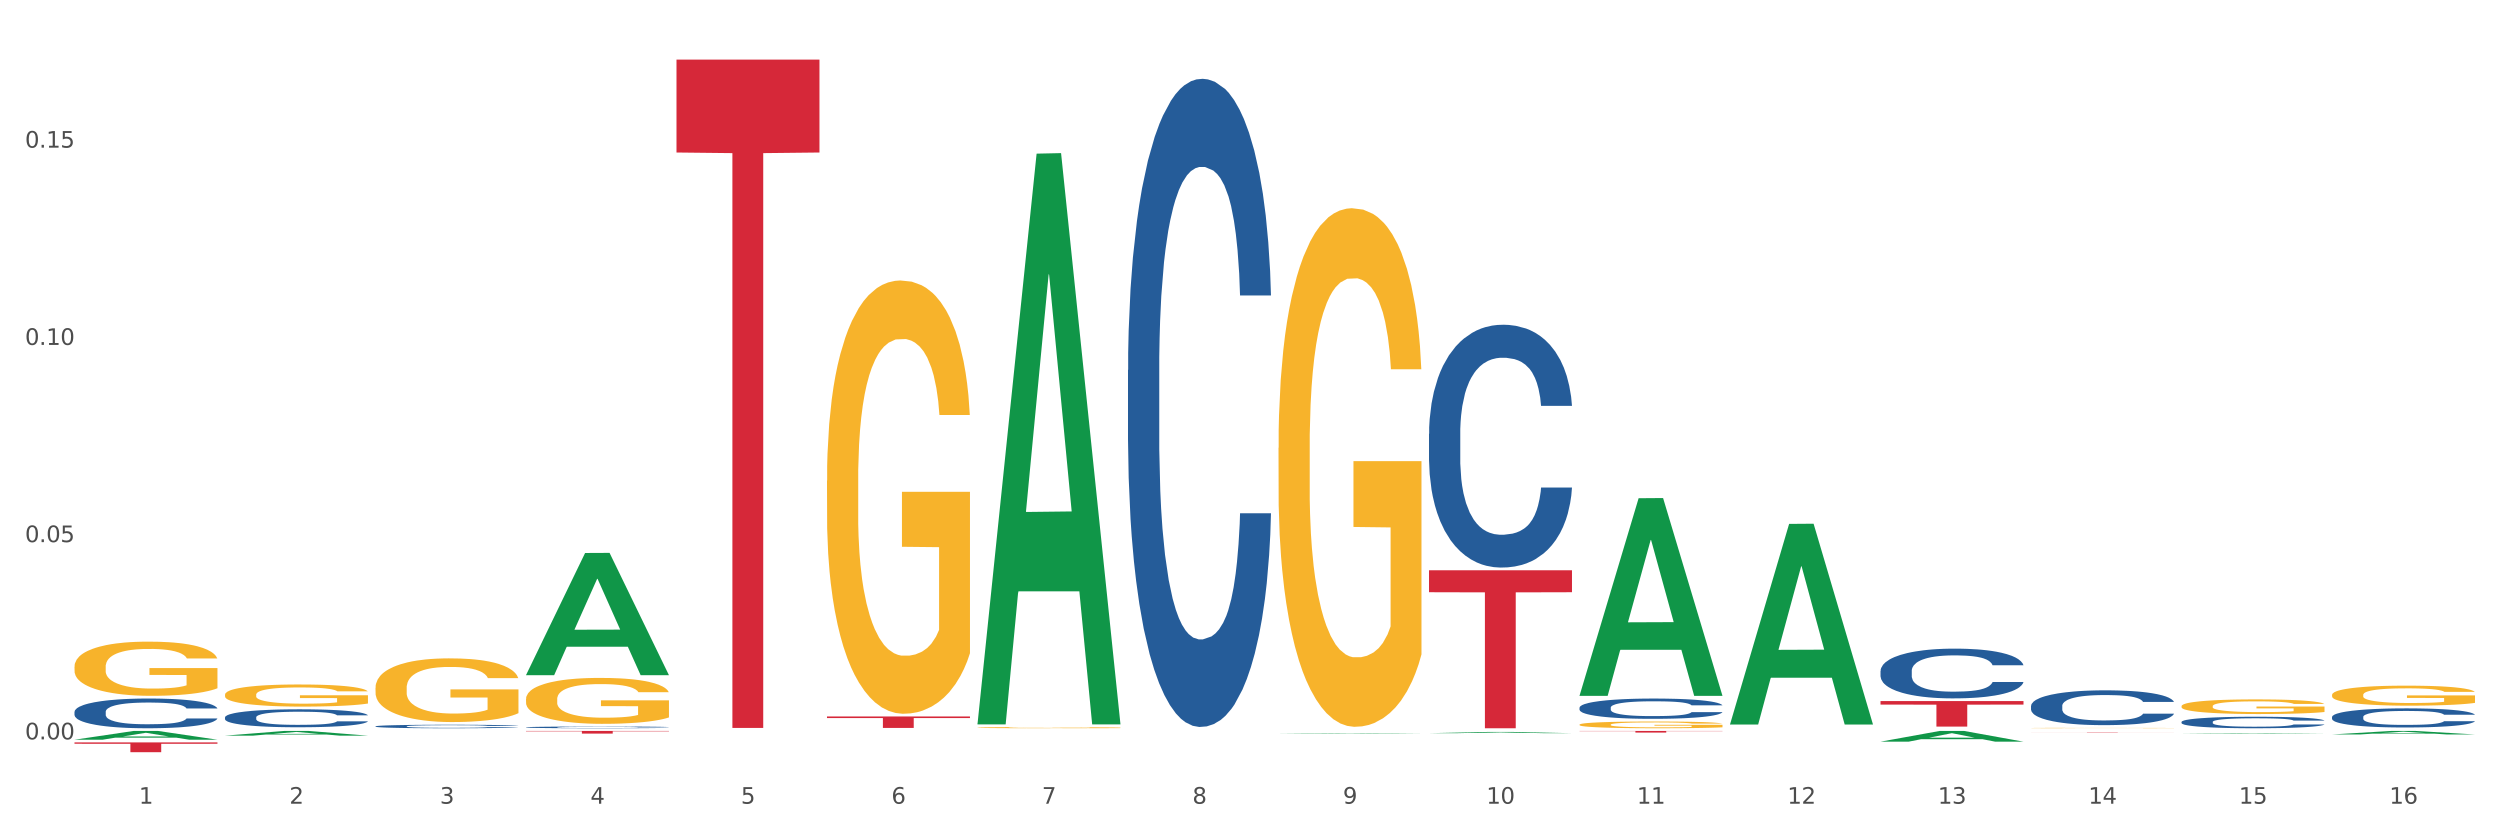 <?xml version="1.0" encoding="utf-8" standalone="no"?>
<!DOCTYPE svg PUBLIC "-//W3C//DTD SVG 1.1//EN"
  "http://www.w3.org/Graphics/SVG/1.1/DTD/svg11.dtd">
<svg xmlns:xlink="http://www.w3.org/1999/xlink" width="1080pt" height="360pt" viewBox="0 0 1080 360" xmlns="http://www.w3.org/2000/svg" version="1.1">
 <rect x="0" y="0" width="1080" height="360" fill="#333333" stroke="none"/>
 <defs>
  <style type="text/css">*{stroke-linejoin: round; stroke-linecap: butt}</style>
 </defs>
 <g id="figure_1">
  <g id="patch_1">
   <path d="M 0 360 
L 1080 360 
L 1080 0 
L 0 0 
z
" style="fill: #ffffff; stroke: #ffffff; stroke-linejoin: miter"/>
  </g>
  <g id="axes_1">
   <g id="matplotlib.axis_1">
    <g id="xtick_1">
     <g id="text_1">
      <!-- 1 -->
      <g style="fill: #4d4d4d" transform="translate(60.004 347.204) scale(0.096 -0.096)">
       <defs>
        <path id="DejaVuSans-31" d="M 794 531 
L 1825 531 
L 1825 4091 
L 703 3866 
L 703 4441 
L 1819 4666 
L 2450 4666 
L 2450 531 
L 3481 531 
L 3481 0 
L 794 0 
L 794 531 
z
" transform="scale(0.016)"/>
       </defs>
       <use xlink:href="#DejaVuSans-31"/>
      </g>
     </g>
    </g>
    <g id="xtick_2">
     <g id="text_2">
      <!-- 2 -->
      <g style="fill: #4d4d4d" transform="translate(125.021 347.204) scale(0.096 -0.096)">
       <defs>
        <path id="DejaVuSans-32" d="M 1228 531 
L 3431 531 
L 3431 0 
L 469 0 
L 469 531 
Q 828 903 1448 1529 
Q 2069 2156 2228 2338 
Q 2531 2678 2651 2914 
Q 2772 3150 2772 3378 
Q 2772 3750 2511 3984 
Q 2250 4219 1831 4219 
Q 1534 4219 1204 4116 
Q 875 4013 500 3803 
L 500 4441 
Q 881 4594 1212 4672 
Q 1544 4750 1819 4750 
Q 2544 4750 2975 4387 
Q 3406 4025 3406 3419 
Q 3406 3131 3298 2873 
Q 3191 2616 2906 2266 
Q 2828 2175 2409 1742 
Q 1991 1309 1228 531 
z
" transform="scale(0.016)"/>
       </defs>
       <use xlink:href="#DejaVuSans-32"/>
      </g>
     </g>
    </g>
    <g id="xtick_3">
     <g id="text_3">
      <!-- 3 -->
      <g style="fill: #4d4d4d" transform="translate(190.039 347.204) scale(0.096 -0.096)">
       <defs>
        <path id="DejaVuSans-33" d="M 2597 2516 
Q 3050 2419 3304 2112 
Q 3559 1806 3559 1356 
Q 3559 666 3084 287 
Q 2609 -91 1734 -91 
Q 1441 -91 1130 -33 
Q 819 25 488 141 
L 488 750 
Q 750 597 1062 519 
Q 1375 441 1716 441 
Q 2309 441 2620 675 
Q 2931 909 2931 1356 
Q 2931 1769 2642 2001 
Q 2353 2234 1838 2234 
L 1294 2234 
L 1294 2753 
L 1863 2753 
Q 2328 2753 2575 2939 
Q 2822 3125 2822 3475 
Q 2822 3834 2567 4026 
Q 2313 4219 1838 4219 
Q 1578 4219 1281 4162 
Q 984 4106 628 3988 
L 628 4550 
Q 988 4650 1302 4700 
Q 1616 4750 1894 4750 
Q 2613 4750 3031 4423 
Q 3450 4097 3450 3541 
Q 3450 3153 3228 2886 
Q 3006 2619 2597 2516 
z
" transform="scale(0.016)"/>
       </defs>
       <use xlink:href="#DejaVuSans-33"/>
      </g>
     </g>
    </g>
    <g id="xtick_4">
     <g id="text_4">
      <!-- 4 -->
      <g style="fill: #4d4d4d" transform="translate(255.056 347.204) scale(0.096 -0.096)">
       <defs>
        <path id="DejaVuSans-34" d="M 2419 4116 
L 825 1625 
L 2419 1625 
L 2419 4116 
z
M 2253 4666 
L 3047 4666 
L 3047 1625 
L 3713 1625 
L 3713 1100 
L 3047 1100 
L 3047 0 
L 2419 0 
L 2419 1100 
L 313 1100 
L 313 1709 
L 2253 4666 
z
" transform="scale(0.016)"/>
       </defs>
       <use xlink:href="#DejaVuSans-34"/>
      </g>
     </g>
    </g>
    <g id="xtick_5">
     <g id="text_5">
      <!-- 5 -->
      <g style="fill: #4d4d4d" transform="translate(320.073 347.204) scale(0.096 -0.096)">
       <defs>
        <path id="DejaVuSans-35" d="M 691 4666 
L 3169 4666 
L 3169 4134 
L 1269 4134 
L 1269 2991 
Q 1406 3038 1543 3061 
Q 1681 3084 1819 3084 
Q 2600 3084 3056 2656 
Q 3513 2228 3513 1497 
Q 3513 744 3044 326 
Q 2575 -91 1722 -91 
Q 1428 -91 1123 -41 
Q 819 9 494 109 
L 494 744 
Q 775 591 1075 516 
Q 1375 441 1709 441 
Q 2250 441 2565 725 
Q 2881 1009 2881 1497 
Q 2881 1984 2565 2268 
Q 2250 2553 1709 2553 
Q 1456 2553 1204 2497 
Q 953 2441 691 2322 
L 691 4666 
z
" transform="scale(0.016)"/>
       </defs>
       <use xlink:href="#DejaVuSans-35"/>
      </g>
     </g>
    </g>
    <g id="xtick_6">
     <g id="text_6">
      <!-- 6 -->
      <g style="fill: #4d4d4d" transform="translate(385.09 347.204) scale(0.096 -0.096)">
       <defs>
        <path id="DejaVuSans-36" d="M 2113 2584 
Q 1688 2584 1439 2293 
Q 1191 2003 1191 1497 
Q 1191 994 1439 701 
Q 1688 409 2113 409 
Q 2538 409 2786 701 
Q 3034 994 3034 1497 
Q 3034 2003 2786 2293 
Q 2538 2584 2113 2584 
z
M 3366 4563 
L 3366 3988 
Q 3128 4100 2886 4159 
Q 2644 4219 2406 4219 
Q 1781 4219 1451 3797 
Q 1122 3375 1075 2522 
Q 1259 2794 1537 2939 
Q 1816 3084 2150 3084 
Q 2853 3084 3261 2657 
Q 3669 2231 3669 1497 
Q 3669 778 3244 343 
Q 2819 -91 2113 -91 
Q 1303 -91 875 529 
Q 447 1150 447 2328 
Q 447 3434 972 4092 
Q 1497 4750 2381 4750 
Q 2619 4750 2861 4703 
Q 3103 4656 3366 4563 
z
" transform="scale(0.016)"/>
       </defs>
       <use xlink:href="#DejaVuSans-36"/>
      </g>
     </g>
    </g>
    <g id="xtick_7">
     <g id="text_7">
      <!-- 7 -->
      <g style="fill: #4d4d4d" transform="translate(450.108 347.204) scale(0.096 -0.096)">
       <defs>
        <path id="DejaVuSans-37" d="M 525 4666 
L 3525 4666 
L 3525 4397 
L 1831 0 
L 1172 0 
L 2766 4134 
L 525 4134 
L 525 4666 
z
" transform="scale(0.016)"/>
       </defs>
       <use xlink:href="#DejaVuSans-37"/>
      </g>
     </g>
    </g>
    <g id="xtick_8">
     <g id="text_8">
      <!-- 8 -->
      <g style="fill: #4d4d4d" transform="translate(515.125 347.204) scale(0.096 -0.096)">
       <defs>
        <path id="DejaVuSans-38" d="M 2034 2216 
Q 1584 2216 1326 1975 
Q 1069 1734 1069 1313 
Q 1069 891 1326 650 
Q 1584 409 2034 409 
Q 2484 409 2743 651 
Q 3003 894 3003 1313 
Q 3003 1734 2745 1975 
Q 2488 2216 2034 2216 
z
M 1403 2484 
Q 997 2584 770 2862 
Q 544 3141 544 3541 
Q 544 4100 942 4425 
Q 1341 4750 2034 4750 
Q 2731 4750 3128 4425 
Q 3525 4100 3525 3541 
Q 3525 3141 3298 2862 
Q 3072 2584 2669 2484 
Q 3125 2378 3379 2068 
Q 3634 1759 3634 1313 
Q 3634 634 3220 271 
Q 2806 -91 2034 -91 
Q 1263 -91 848 271 
Q 434 634 434 1313 
Q 434 1759 690 2068 
Q 947 2378 1403 2484 
z
M 1172 3481 
Q 1172 3119 1398 2916 
Q 1625 2713 2034 2713 
Q 2441 2713 2670 2916 
Q 2900 3119 2900 3481 
Q 2900 3844 2670 4047 
Q 2441 4250 2034 4250 
Q 1625 4250 1398 4047 
Q 1172 3844 1172 3481 
z
" transform="scale(0.016)"/>
       </defs>
       <use xlink:href="#DejaVuSans-38"/>
      </g>
     </g>
    </g>
    <g id="xtick_9">
     <g id="text_9">
      <!-- 9 -->
      <g style="fill: #4d4d4d" transform="translate(580.142 347.204) scale(0.096 -0.096)">
       <defs>
        <path id="DejaVuSans-39" d="M 703 97 
L 703 672 
Q 941 559 1184 500 
Q 1428 441 1663 441 
Q 2288 441 2617 861 
Q 2947 1281 2994 2138 
Q 2813 1869 2534 1725 
Q 2256 1581 1919 1581 
Q 1219 1581 811 2004 
Q 403 2428 403 3163 
Q 403 3881 828 4315 
Q 1253 4750 1959 4750 
Q 2769 4750 3195 4129 
Q 3622 3509 3622 2328 
Q 3622 1225 3098 567 
Q 2575 -91 1691 -91 
Q 1453 -91 1209 -44 
Q 966 3 703 97 
z
M 1959 2075 
Q 2384 2075 2632 2365 
Q 2881 2656 2881 3163 
Q 2881 3666 2632 3958 
Q 2384 4250 1959 4250 
Q 1534 4250 1286 3958 
Q 1038 3666 1038 3163 
Q 1038 2656 1286 2365 
Q 1534 2075 1959 2075 
z
" transform="scale(0.016)"/>
       </defs>
       <use xlink:href="#DejaVuSans-39"/>
      </g>
     </g>
    </g>
    <g id="xtick_10">
     <g id="text_10">
      <!-- 10 -->
      <g style="fill: #4d4d4d" transform="translate(642.105 347.204) scale(0.096 -0.096)">
       <defs>
        <path id="DejaVuSans-30" d="M 2034 4250 
Q 1547 4250 1301 3770 
Q 1056 3291 1056 2328 
Q 1056 1369 1301 889 
Q 1547 409 2034 409 
Q 2525 409 2770 889 
Q 3016 1369 3016 2328 
Q 3016 3291 2770 3770 
Q 2525 4250 2034 4250 
z
M 2034 4750 
Q 2819 4750 3233 4129 
Q 3647 3509 3647 2328 
Q 3647 1150 3233 529 
Q 2819 -91 2034 -91 
Q 1250 -91 836 529 
Q 422 1150 422 2328 
Q 422 3509 836 4129 
Q 1250 4750 2034 4750 
z
" transform="scale(0.016)"/>
       </defs>
       <use xlink:href="#DejaVuSans-31"/>
       <use xlink:href="#DejaVuSans-30" transform="translate(63.623 0)"/>
      </g>
     </g>
    </g>
    <g id="xtick_11">
     <g id="text_11">
      <!-- 11 -->
      <g style="fill: #4d4d4d" transform="translate(707.123 347.204) scale(0.096 -0.096)">
       <use xlink:href="#DejaVuSans-31"/>
       <use xlink:href="#DejaVuSans-31" transform="translate(63.623 0)"/>
      </g>
     </g>
    </g>
    <g id="xtick_12">
     <g id="text_12">
      <!-- 12 -->
      <g style="fill: #4d4d4d" transform="translate(772.14 347.204) scale(0.096 -0.096)">
       <use xlink:href="#DejaVuSans-31"/>
       <use xlink:href="#DejaVuSans-32" transform="translate(63.623 0)"/>
      </g>
     </g>
    </g>
    <g id="xtick_13">
     <g id="text_13">
      <!-- 13 -->
      <g style="fill: #4d4d4d" transform="translate(837.157 347.204) scale(0.096 -0.096)">
       <use xlink:href="#DejaVuSans-31"/>
       <use xlink:href="#DejaVuSans-33" transform="translate(63.623 0)"/>
      </g>
     </g>
    </g>
    <g id="xtick_14">
     <g id="text_14">
      <!-- 14 -->
      <g style="fill: #4d4d4d" transform="translate(902.174 347.204) scale(0.096 -0.096)">
       <use xlink:href="#DejaVuSans-31"/>
       <use xlink:href="#DejaVuSans-34" transform="translate(63.623 0)"/>
      </g>
     </g>
    </g>
    <g id="xtick_15">
     <g id="text_15">
      <!-- 15 -->
      <g style="fill: #4d4d4d" transform="translate(967.192 347.204) scale(0.096 -0.096)">
       <use xlink:href="#DejaVuSans-31"/>
       <use xlink:href="#DejaVuSans-35" transform="translate(63.623 0)"/>
      </g>
     </g>
    </g>
    <g id="xtick_16">
     <g id="text_16">
      <!-- 16 -->
      <g style="fill: #4d4d4d" transform="translate(1032.209 347.204) scale(0.096 -0.096)">
       <use xlink:href="#DejaVuSans-31"/>
       <use xlink:href="#DejaVuSans-36" transform="translate(63.623 0)"/>
      </g>
     </g>
    </g>
    <g id="xtick_17"/>
    <g id="xtick_18"/>
    <g id="xtick_19"/>
    <g id="xtick_20"/>
    <g id="xtick_21"/>
    <g id="xtick_22"/>
    <g id="xtick_23"/>
    <g id="xtick_24"/>
    <g id="xtick_25"/>
    <g id="xtick_26"/>
    <g id="xtick_27"/>
    <g id="xtick_28"/>
    <g id="xtick_29"/>
    <g id="xtick_30"/>
    <g id="xtick_31"/>
   </g>
   <g id="matplotlib.axis_2">
    <g id="ytick_1">
     <g id="text_17">
      <!-- 0.00 -->
      <g style="fill: #4d4d4d" transform="translate(10.8 319.416) scale(0.096 -0.096)">
       <defs>
        <path id="DejaVuSans-2e" d="M 684 794 
L 1344 794 
L 1344 0 
L 684 0 
L 684 794 
z
" transform="scale(0.016)"/>
       </defs>
       <use xlink:href="#DejaVuSans-30"/>
       <use xlink:href="#DejaVuSans-2e" transform="translate(63.623 0)"/>
       <use xlink:href="#DejaVuSans-30" transform="translate(95.41 0)"/>
       <use xlink:href="#DejaVuSans-30" transform="translate(159.033 0)"/>
      </g>
     </g>
    </g>
    <g id="ytick_2">
     <g id="text_18">
      <!-- 0.05 -->
      <g style="fill: #4d4d4d" transform="translate(10.8 234.206) scale(0.096 -0.096)">
       <use xlink:href="#DejaVuSans-30"/>
       <use xlink:href="#DejaVuSans-2e" transform="translate(63.623 0)"/>
       <use xlink:href="#DejaVuSans-30" transform="translate(95.41 0)"/>
       <use xlink:href="#DejaVuSans-35" transform="translate(159.033 0)"/>
      </g>
     </g>
    </g>
    <g id="ytick_3">
     <g id="text_19">
      <!-- 0.10 -->
      <g style="fill: #4d4d4d" transform="translate(10.8 148.997) scale(0.096 -0.096)">
       <use xlink:href="#DejaVuSans-30"/>
       <use xlink:href="#DejaVuSans-2e" transform="translate(63.623 0)"/>
       <use xlink:href="#DejaVuSans-31" transform="translate(95.41 0)"/>
       <use xlink:href="#DejaVuSans-30" transform="translate(159.033 0)"/>
      </g>
     </g>
    </g>
    <g id="ytick_4">
     <g id="text_20">
      <!-- 0.15 -->
      <g style="fill: #4d4d4d" transform="translate(10.8 63.787) scale(0.096 -0.096)">
       <use xlink:href="#DejaVuSans-30"/>
       <use xlink:href="#DejaVuSans-2e" transform="translate(63.623 0)"/>
       <use xlink:href="#DejaVuSans-31" transform="translate(95.41 0)"/>
       <use xlink:href="#DejaVuSans-35" transform="translate(159.033 0)"/>
      </g>
     </g>
    </g>
    <g id="ytick_5"/>
    <g id="ytick_6"/>
    <g id="ytick_7"/>
    <g id="ytick_8"/>
   </g>
   <g id="PolyCollection_1">
    <path d="M 32.175 319.55 
L 32.239 319.547 
L 57.709 315.772 
L 68.28 315.769 
L 93.941 319.558 
L 81.715 319.558 
L 76.176 318.675 
L 49.877 318.675 
L 49.686 318.69 
L 44.337 319.558 
L 32.175 319.558 
L 32.175 319.55 
L 53.188 318.149 
L 72.864 318.145 
L 63.122 316.576 
L 62.995 316.569 
L 62.867 316.58 
L 53.125 318.145 
L 53.188 318.149 
L 32.175 319.55 
z
" clip-path="url(#p17b43c976f)" style="fill: #109648"/>
    <path d="M 97.192 317.796 
L 97.256 317.794 
L 122.727 315.771 
L 133.297 315.769 
L 158.959 317.8 
L 146.733 317.8 
L 141.193 317.327 
L 114.894 317.327 
L 114.703 317.335 
L 109.354 317.8 
L 97.192 317.8 
L 97.192 317.796 
L 118.206 317.045 
L 137.882 317.043 
L 128.139 316.202 
L 128.012 316.198 
L 127.884 316.204 
L 118.142 317.043 
L 118.206 317.045 
L 97.192 317.796 
z
" clip-path="url(#p17b43c976f)" style="fill: #109648"/>
    <path d="M 1007.434 309.724 
L 1007.507 309.716 
L 1007.507 309.505 
L 1007.726 309.218 
L 1008.529 308.69 
L 1009.551 308.291 
L 1011.303 307.823 
L 1012.252 307.627 
L 1013.493 307.408 
L 1016.049 307.053 
L 1018.969 306.752 
L 1021.013 306.586 
L 1022.547 306.48 
L 1025.978 306.292 
L 1027.949 306.209 
L 1029.994 306.141 
L 1031.746 306.095 
L 1034.666 306.043 
L 1037.003 306.02 
L 1039.704 306.012 
L 1041.967 306.02 
L 1044.961 306.05 
L 1049.341 306.141 
L 1051.021 306.193 
L 1053.284 306.284 
L 1055.62 306.405 
L 1057.518 306.525 
L 1059.709 306.699 
L 1061.972 306.925 
L 1064.162 307.212 
L 1065.696 307.476 
L 1066.937 307.755 
L 1068.032 308.094 
L 1068.835 308.464 
L 1069.2 308.773 
L 1055.839 308.773 
L 1055.474 308.494 
L 1054.744 308.192 
L 1054.014 307.989 
L 1053.211 307.823 
L 1051.97 307.634 
L 1050.875 307.514 
L 1049.049 307.37 
L 1047.37 307.28 
L 1045.983 307.227 
L 1044.304 307.182 
L 1040.726 307.136 
L 1038.171 307.136 
L 1036.565 307.151 
L 1034.593 307.189 
L 1032.914 307.242 
L 1030.943 307.333 
L 1029.41 307.431 
L 1027.876 307.559 
L 1027 307.649 
L 1025.686 307.815 
L 1024.81 307.951 
L 1023.642 308.185 
L 1022.985 308.351 
L 1021.817 308.781 
L 1021.306 309.098 
L 1021.086 309.316 
L 1020.94 309.558 
L 1020.94 310.735 
L 1021.379 311.263 
L 1021.744 311.489 
L 1022.328 311.745 
L 1023.423 312.077 
L 1025.029 312.402 
L 1026.708 312.636 
L 1028.095 312.779 
L 1029.41 312.885 
L 1030.724 312.968 
L 1032.33 313.043 
L 1033.644 313.088 
L 1035.615 313.133 
L 1037.952 313.156 
L 1039.777 313.156 
L 1043.501 313.118 
L 1045.18 313.081 
L 1046.786 313.028 
L 1048.538 312.945 
L 1049.925 312.854 
L 1050.728 312.786 
L 1052.043 312.643 
L 1053.065 312.492 
L 1053.941 312.319 
L 1054.525 312.168 
L 1055.182 311.942 
L 1055.693 311.685 
L 1055.839 311.549 
L 1069.2 311.549 
L 1068.908 311.821 
L 1068.397 312.085 
L 1067.375 312.439 
L 1066.572 312.643 
L 1065.33 312.892 
L 1064.016 313.103 
L 1062.191 313.337 
L 1060.512 313.511 
L 1058.76 313.662 
L 1056.861 313.797 
L 1053.43 313.986 
L 1052.189 314.039 
L 1049.56 314.129 
L 1047.516 314.182 
L 1044.523 314.235 
L 1041.456 314.265 
L 1038.244 314.273 
L 1035.396 314.257 
L 1032.257 314.212 
L 1030.286 314.167 
L 1028.095 314.099 
L 1025.54 313.993 
L 1023.131 313.865 
L 1020.867 313.714 
L 1018.75 313.541 
L 1016.779 313.345 
L 1014.224 313.02 
L 1012.325 312.703 
L 1010.938 312.409 
L 1009.989 312.16 
L 1009.04 311.844 
L 1008.529 311.625 
L 1007.726 311.097 
L 1007.434 310.606 
L 1007.434 309.724 
z
" clip-path="url(#p17b43c976f)" style="fill: #255c99"/>
    <path d="M 942.416 311.864 
L 942.489 311.86 
L 942.489 311.732 
L 942.708 311.559 
L 943.512 311.241 
L 944.534 310.999 
L 946.286 310.717 
L 947.235 310.599 
L 948.476 310.467 
L 951.032 310.253 
L 953.952 310.071 
L 955.996 309.971 
L 957.529 309.907 
L 960.961 309.793 
L 962.932 309.743 
L 964.976 309.702 
L 966.729 309.675 
L 969.649 309.643 
L 971.985 309.629 
L 974.687 309.625 
L 976.95 309.629 
L 979.943 309.648 
L 984.324 309.702 
L 986.003 309.734 
L 988.267 309.789 
L 990.603 309.862 
L 992.501 309.934 
L 994.691 310.039 
L 996.955 310.176 
L 999.145 310.349 
L 1000.678 310.508 
L 1001.919 310.676 
L 1003.015 310.881 
L 1003.818 311.104 
L 1004.183 311.291 
L 990.822 311.291 
L 990.457 311.122 
L 989.727 310.94 
L 988.997 310.817 
L 988.194 310.717 
L 986.952 310.603 
L 985.857 310.531 
L 984.032 310.444 
L 982.353 310.39 
L 980.966 310.358 
L 979.286 310.33 
L 975.709 310.303 
L 973.154 310.303 
L 971.547 310.312 
L 969.576 310.335 
L 967.897 310.367 
L 965.926 310.421 
L 964.392 310.481 
L 962.859 310.558 
L 961.983 310.613 
L 960.669 310.713 
L 959.793 310.795 
L 958.625 310.936 
L 957.967 311.036 
L 956.799 311.295 
L 956.288 311.486 
L 956.069 311.618 
L 955.923 311.764 
L 955.923 312.474 
L 956.361 312.793 
L 956.726 312.929 
L 957.31 313.084 
L 958.406 313.284 
L 960.012 313.48 
L 961.691 313.621 
L 963.078 313.708 
L 964.392 313.771 
L 965.707 313.821 
L 967.313 313.867 
L 968.627 313.894 
L 970.598 313.922 
L 972.935 313.935 
L 974.76 313.935 
L 978.483 313.912 
L 980.163 313.89 
L 981.769 313.858 
L 983.521 313.808 
L 984.908 313.753 
L 985.711 313.712 
L 987.025 313.626 
L 988.048 313.535 
L 988.924 313.43 
L 989.508 313.339 
L 990.165 313.202 
L 990.676 313.048 
L 990.822 312.966 
L 1004.183 312.966 
L 1003.891 313.13 
L 1003.38 313.289 
L 1002.358 313.503 
L 1001.554 313.626 
L 1000.313 313.776 
L 998.999 313.903 
L 997.174 314.044 
L 995.495 314.149 
L 993.742 314.24 
L 991.844 314.322 
L 988.413 314.436 
L 987.171 314.468 
L 984.543 314.522 
L 982.499 314.554 
L 979.505 314.586 
L 976.439 314.604 
L 973.227 314.609 
L 970.379 314.6 
L 967.24 314.572 
L 965.268 314.545 
L 963.078 314.504 
L 960.523 314.44 
L 958.114 314.363 
L 955.85 314.272 
L 953.733 314.167 
L 951.762 314.049 
L 949.206 313.853 
L 947.308 313.662 
L 945.921 313.485 
L 944.972 313.334 
L 944.023 313.143 
L 943.512 313.011 
L 942.708 312.693 
L 942.416 312.397 
L 942.416 311.864 
z
" clip-path="url(#p17b43c976f)" style="fill: #255c99"/>
    <path d="M 32.175 307.533 
L 32.248 307.521 
L 32.248 307.192 
L 32.467 306.747 
L 33.27 305.925 
L 34.292 305.303 
L 36.045 304.576 
L 36.994 304.271 
L 38.235 303.93 
L 40.79 303.379 
L 43.711 302.909 
L 45.755 302.651 
L 47.288 302.487 
L 50.72 302.193 
L 52.691 302.064 
L 54.735 301.959 
L 56.487 301.888 
L 59.408 301.806 
L 61.744 301.771 
L 64.445 301.759 
L 66.709 301.771 
L 69.702 301.818 
L 74.083 301.959 
L 75.762 302.041 
L 78.025 302.182 
L 80.362 302.37 
L 82.26 302.557 
L 84.45 302.827 
L 86.713 303.179 
L 88.904 303.625 
L 90.437 304.036 
L 91.678 304.47 
L 92.773 304.998 
L 93.576 305.573 
L 93.941 306.054 
L 80.581 306.054 
L 80.216 305.62 
L 79.485 305.151 
L 78.755 304.834 
L 77.952 304.576 
L 76.711 304.282 
L 75.616 304.095 
L 73.791 303.872 
L 72.111 303.731 
L 70.724 303.649 
L 69.045 303.578 
L 65.468 303.508 
L 62.912 303.508 
L 61.306 303.531 
L 59.335 303.59 
L 57.655 303.672 
L 55.684 303.813 
L 54.151 303.965 
L 52.618 304.165 
L 51.742 304.306 
L 50.427 304.564 
L 49.551 304.775 
L 48.383 305.139 
L 47.726 305.397 
L 46.558 306.066 
L 46.047 306.559 
L 45.828 306.899 
L 45.682 307.275 
L 45.682 309.105 
L 46.12 309.927 
L 46.485 310.279 
L 47.069 310.678 
L 48.164 311.194 
L 49.77 311.699 
L 51.45 312.062 
L 52.837 312.285 
L 54.151 312.45 
L 55.465 312.579 
L 57.071 312.696 
L 58.386 312.766 
L 60.357 312.837 
L 62.693 312.872 
L 64.518 312.872 
L 68.242 312.813 
L 69.921 312.755 
L 71.527 312.673 
L 73.28 312.544 
L 74.667 312.403 
L 75.47 312.297 
L 76.784 312.074 
L 77.806 311.839 
L 78.682 311.57 
L 79.266 311.335 
L 79.923 310.983 
L 80.435 310.584 
L 80.581 310.373 
L 93.941 310.373 
L 93.649 310.795 
L 93.138 311.206 
L 92.116 311.757 
L 91.313 312.074 
L 90.072 312.461 
L 88.758 312.79 
L 86.932 313.154 
L 85.253 313.424 
L 83.501 313.658 
L 81.603 313.87 
L 78.171 314.163 
L 76.93 314.245 
L 74.302 314.386 
L 72.257 314.468 
L 69.264 314.55 
L 66.198 314.597 
L 62.985 314.609 
L 60.138 314.585 
L 56.998 314.515 
L 55.027 314.445 
L 52.837 314.339 
L 50.281 314.175 
L 47.872 313.975 
L 45.609 313.74 
L 43.492 313.471 
L 41.52 313.165 
L 38.965 312.661 
L 37.067 312.168 
L 35.679 311.71 
L 34.73 311.323 
L 33.781 310.83 
L 33.27 310.49 
L 32.467 309.668 
L 32.175 308.906 
L 32.175 307.533 
z
" clip-path="url(#p17b43c976f)" style="fill: #255c99"/>
    <path d="M 682.347 315.769 
L 744.114 315.769 
L 744.114 315.867 
L 719.817 315.867 
L 719.817 316.474 
L 706.498 316.474 
L 706.498 315.867 
L 682.347 315.867 
L 682.347 315.77 
L 682.347 315.769 
z
" clip-path="url(#p17b43c976f)" style="fill: #d62839"/>
    <path d="M 422.278 312.47 
L 422.342 312.238 
L 447.813 66.376 
L 458.383 66.144 
L 484.045 312.933 
L 471.819 312.933 
L 466.279 255.465 
L 439.981 255.465 
L 439.79 256.392 
L 434.441 312.933 
L 422.278 312.933 
L 422.278 312.47 
L 443.292 221.17 
L 462.968 220.938 
L 453.225 118.746 
L 453.098 118.283 
L 452.971 118.978 
L 443.228 220.938 
L 443.292 221.17 
L 422.278 312.47 
z
" clip-path="url(#p17b43c976f)" style="fill: #109648"/>
    <path d="M 227.227 291.597 
L 227.29 291.548 
L 252.761 238.891 
L 263.331 238.841 
L 288.993 291.697 
L 276.767 291.697 
L 271.227 279.389 
L 244.929 279.389 
L 244.738 279.587 
L 239.389 291.697 
L 227.227 291.697 
L 227.227 291.597 
L 248.24 272.043 
L 267.916 271.994 
L 258.174 250.107 
L 258.046 250.008 
L 257.919 250.157 
L 248.176 271.994 
L 248.24 272.043 
L 227.227 291.597 
z
" clip-path="url(#p17b43c976f)" style="fill: #109648"/>
    <path d="M 812.382 302.861 
L 874.148 302.861 
L 874.148 304.395 
L 849.852 304.406 
L 849.852 313.902 
L 836.532 313.902 
L 836.532 304.406 
L 812.382 304.395 
L 812.382 302.871 
L 812.382 302.861 
z
" clip-path="url(#p17b43c976f)" style="fill: #d62839"/>
    <path d="M 617.33 246.352 
L 679.097 246.352 
L 679.097 255.838 
L 654.8 255.902 
L 654.8 314.609 
L 641.481 314.609 
L 641.481 255.902 
L 617.33 255.838 
L 617.33 246.416 
L 617.33 246.352 
z
" clip-path="url(#p17b43c976f)" style="fill: #d62839"/>
    <path d="M 877.399 316.428 
L 939.166 316.428 
L 939.166 316.446 
L 914.869 316.446 
L 914.869 316.561 
L 901.549 316.561 
L 901.549 316.446 
L 877.399 316.446 
L 877.399 316.428 
L 877.399 316.428 
z
" clip-path="url(#p17b43c976f)" style="fill: #d62839"/>
    <path d="M 617.33 187.42 
L 617.403 187.324 
L 617.403 184.641 
L 617.622 181 
L 618.425 174.294 
L 619.447 169.216 
L 621.2 163.276 
L 622.149 160.785 
L 623.39 158.006 
L 625.945 153.503 
L 628.866 149.671 
L 630.91 147.563 
L 632.443 146.222 
L 635.875 143.827 
L 637.846 142.773 
L 639.89 141.911 
L 641.642 141.336 
L 644.563 140.665 
L 646.899 140.378 
L 649.601 140.282 
L 651.864 140.378 
L 654.857 140.761 
L 659.238 141.911 
L 660.917 142.581 
L 663.18 143.731 
L 665.517 145.264 
L 667.415 146.797 
L 669.605 149.001 
L 671.869 151.875 
L 674.059 155.515 
L 675.592 158.869 
L 676.833 162.414 
L 677.928 166.725 
L 678.732 171.42 
L 679.097 175.348 
L 665.736 175.348 
L 665.371 171.803 
L 664.641 167.971 
L 663.91 165.384 
L 663.107 163.276 
L 661.866 160.881 
L 660.771 159.348 
L 658.946 157.527 
L 657.267 156.378 
L 655.879 155.707 
L 654.2 155.132 
L 650.623 154.557 
L 648.067 154.557 
L 646.461 154.749 
L 644.49 155.228 
L 642.811 155.899 
L 640.839 157.048 
L 639.306 158.294 
L 637.773 159.923 
L 636.897 161.072 
L 635.583 163.18 
L 634.707 164.905 
L 633.538 167.875 
L 632.881 169.983 
L 631.713 175.444 
L 631.202 179.468 
L 630.983 182.246 
L 630.837 185.312 
L 630.837 200.258 
L 631.275 206.965 
L 631.64 209.839 
L 632.224 213.096 
L 633.319 217.312 
L 634.926 221.432 
L 636.605 224.402 
L 637.992 226.222 
L 639.306 227.563 
L 640.62 228.617 
L 642.227 229.575 
L 643.541 230.15 
L 645.512 230.725 
L 647.848 231.012 
L 649.674 231.012 
L 653.397 230.533 
L 655.076 230.054 
L 656.683 229.384 
L 658.435 228.33 
L 659.822 227.18 
L 660.625 226.318 
L 661.939 224.497 
L 662.961 222.581 
L 663.837 220.378 
L 664.422 218.462 
L 665.079 215.587 
L 665.59 212.33 
L 665.736 210.605 
L 679.097 210.605 
L 678.805 214.054 
L 678.293 217.408 
L 677.271 221.911 
L 676.468 224.497 
L 675.227 227.659 
L 673.913 230.342 
L 672.088 233.312 
L 670.408 235.515 
L 668.656 237.432 
L 666.758 239.156 
L 663.326 241.551 
L 662.085 242.222 
L 659.457 243.372 
L 657.413 244.042 
L 654.419 244.713 
L 651.353 245.096 
L 648.14 245.192 
L 645.293 245 
L 642.154 244.426 
L 640.182 243.851 
L 637.992 242.988 
L 635.437 241.647 
L 633.027 240.018 
L 630.764 238.102 
L 628.647 235.899 
L 626.675 233.408 
L 624.12 229.288 
L 622.222 225.264 
L 620.835 221.527 
L 619.886 218.366 
L 618.936 214.342 
L 618.425 211.563 
L 617.622 204.857 
L 617.33 198.629 
L 617.33 187.42 
z
" clip-path="url(#p17b43c976f)" style="fill: #255c99"/>
    <path d="M 487.296 159.86 
L 487.369 159.604 
L 487.369 152.444 
L 487.588 142.727 
L 488.391 124.827 
L 489.413 111.274 
L 491.165 95.419 
L 492.114 88.77 
L 493.356 81.354 
L 495.911 69.336 
L 498.831 59.107 
L 500.876 53.481 
L 502.409 49.901 
L 505.84 43.508 
L 507.811 40.695 
L 509.856 38.394 
L 511.608 36.859 
L 514.528 35.069 
L 516.865 34.302 
L 519.566 34.046 
L 521.829 34.302 
L 524.823 35.325 
L 529.203 38.394 
L 530.883 40.184 
L 533.146 43.252 
L 535.482 47.344 
L 537.38 51.435 
L 539.571 57.317 
L 541.834 64.988 
L 544.024 74.706 
L 545.558 83.656 
L 546.799 93.117 
L 547.894 104.625 
L 548.697 117.155 
L 549.062 127.64 
L 535.701 127.64 
L 535.336 118.178 
L 534.606 107.949 
L 533.876 101.045 
L 533.073 95.419 
L 531.832 89.026 
L 530.737 84.934 
L 528.911 80.076 
L 527.232 77.007 
L 525.845 75.217 
L 524.166 73.683 
L 520.588 72.148 
L 518.033 72.148 
L 516.427 72.66 
L 514.455 73.938 
L 512.776 75.729 
L 510.805 78.797 
L 509.272 82.122 
L 507.738 86.469 
L 506.862 89.537 
L 505.548 95.163 
L 504.672 99.766 
L 503.504 107.693 
L 502.847 113.319 
L 501.679 127.895 
L 501.168 138.635 
L 500.949 146.051 
L 500.803 154.234 
L 500.803 194.127 
L 501.241 212.027 
L 501.606 219.698 
L 502.19 228.393 
L 503.285 239.645 
L 504.891 250.64 
L 506.57 258.568 
L 507.957 263.426 
L 509.272 267.007 
L 510.586 269.819 
L 512.192 272.377 
L 513.506 273.911 
L 515.478 275.445 
L 517.814 276.212 
L 519.639 276.212 
L 523.363 274.934 
L 525.042 273.655 
L 526.648 271.865 
L 528.4 269.052 
L 529.787 265.984 
L 530.591 263.682 
L 531.905 258.824 
L 532.927 253.709 
L 533.803 247.828 
L 534.387 242.713 
L 535.044 235.042 
L 535.555 226.347 
L 535.701 221.744 
L 549.062 221.744 
L 548.77 230.95 
L 548.259 239.9 
L 547.237 251.919 
L 546.434 258.824 
L 545.193 267.262 
L 543.878 274.422 
L 542.053 282.35 
L 540.374 288.231 
L 538.622 293.346 
L 536.723 297.949 
L 533.292 304.342 
L 532.051 306.132 
L 529.422 309.2 
L 527.378 310.99 
L 524.385 312.78 
L 521.318 313.803 
L 518.106 314.059 
L 515.258 313.547 
L 512.119 312.013 
L 510.148 310.479 
L 507.957 308.177 
L 505.402 304.597 
L 502.993 300.25 
L 500.73 295.136 
L 498.612 289.254 
L 496.641 282.605 
L 494.086 271.609 
L 492.187 260.869 
L 490.8 250.896 
L 489.851 242.457 
L 488.902 231.717 
L 488.391 224.301 
L 487.588 206.401 
L 487.296 189.779 
L 487.296 159.86 
z
" clip-path="url(#p17b43c976f)" style="fill: #255c99"/>
    <path d="M 227.227 314.196 
L 227.3 314.195 
L 227.3 314.176 
L 227.519 314.15 
L 228.322 314.102 
L 229.344 314.066 
L 231.096 314.024 
L 232.045 314.006 
L 233.287 313.986 
L 235.842 313.954 
L 238.762 313.927 
L 240.807 313.912 
L 242.34 313.902 
L 245.771 313.885 
L 247.743 313.877 
L 249.787 313.871 
L 251.539 313.867 
L 254.459 313.862 
L 256.796 313.86 
L 259.497 313.86 
L 261.76 313.86 
L 264.754 313.863 
L 269.134 313.871 
L 270.814 313.876 
L 273.077 313.884 
L 275.413 313.895 
L 277.312 313.906 
L 279.502 313.922 
L 281.765 313.942 
L 283.955 313.968 
L 285.489 313.992 
L 286.73 314.018 
L 287.825 314.048 
L 288.628 314.082 
L 288.993 314.11 
L 275.632 314.11 
L 275.267 314.085 
L 274.537 314.057 
L 273.807 314.039 
L 273.004 314.024 
L 271.763 314.007 
L 270.668 313.996 
L 268.842 313.983 
L 267.163 313.974 
L 265.776 313.97 
L 264.097 313.966 
L 260.519 313.961 
L 257.964 313.961 
L 256.358 313.963 
L 254.386 313.966 
L 252.707 313.971 
L 250.736 313.979 
L 249.203 313.988 
L 247.669 314 
L 246.793 314.008 
L 245.479 314.023 
L 244.603 314.035 
L 243.435 314.057 
L 242.778 314.072 
L 241.61 314.111 
L 241.099 314.139 
L 240.88 314.159 
L 240.734 314.181 
L 240.734 314.288 
L 241.172 314.336 
L 241.537 314.356 
L 242.121 314.38 
L 243.216 314.41 
L 244.822 314.439 
L 246.501 314.46 
L 247.889 314.473 
L 249.203 314.483 
L 250.517 314.49 
L 252.123 314.497 
L 253.437 314.501 
L 255.409 314.505 
L 257.745 314.508 
L 259.57 314.508 
L 263.294 314.504 
L 264.973 314.501 
L 266.579 314.496 
L 268.331 314.488 
L 269.718 314.48 
L 270.522 314.474 
L 271.836 314.461 
L 272.858 314.447 
L 273.734 314.432 
L 274.318 314.418 
L 274.975 314.397 
L 275.486 314.374 
L 275.632 314.362 
L 288.993 314.362 
L 288.701 314.386 
L 288.19 314.41 
L 287.168 314.443 
L 286.365 314.461 
L 285.124 314.484 
L 283.809 314.503 
L 281.984 314.524 
L 280.305 314.54 
L 278.553 314.553 
L 276.654 314.566 
L 273.223 314.583 
L 271.982 314.588 
L 269.353 314.596 
L 267.309 314.601 
L 264.316 314.605 
L 261.249 314.608 
L 258.037 314.609 
L 255.19 314.607 
L 252.05 314.603 
L 250.079 314.599 
L 247.889 314.593 
L 245.333 314.583 
L 242.924 314.572 
L 240.661 314.558 
L 238.543 314.542 
L 236.572 314.525 
L 234.017 314.495 
L 232.118 314.466 
L 230.731 314.44 
L 229.782 314.417 
L 228.833 314.388 
L 228.322 314.369 
L 227.519 314.321 
L 227.227 314.276 
L 227.227 314.196 
z
" clip-path="url(#p17b43c976f)" style="fill: #255c99"/>
    <path d="M 162.209 313.772 
L 162.282 313.77 
L 162.282 313.731 
L 162.502 313.679 
L 163.305 313.582 
L 164.327 313.508 
L 166.079 313.422 
L 167.028 313.386 
L 168.269 313.346 
L 170.825 313.28 
L 173.745 313.225 
L 175.789 313.194 
L 177.323 313.175 
L 180.754 313.14 
L 182.725 313.125 
L 184.77 313.112 
L 186.522 313.104 
L 189.442 313.094 
L 191.778 313.09 
L 194.48 313.089 
L 196.743 313.09 
L 199.737 313.096 
L 204.117 313.112 
L 205.796 313.122 
L 208.06 313.139 
L 210.396 313.161 
L 212.294 313.183 
L 214.485 313.215 
L 216.748 313.257 
L 218.938 313.309 
L 220.471 313.358 
L 221.713 313.409 
L 222.808 313.472 
L 223.611 313.54 
L 223.976 313.597 
L 210.615 313.597 
L 210.25 313.545 
L 209.52 313.49 
L 208.79 313.452 
L 207.987 313.422 
L 206.746 313.387 
L 205.65 313.365 
L 203.825 313.339 
L 202.146 313.322 
L 200.759 313.312 
L 199.079 313.304 
L 195.502 313.296 
L 192.947 313.296 
L 191.34 313.298 
L 189.369 313.305 
L 187.69 313.315 
L 185.719 313.332 
L 184.185 313.35 
L 182.652 313.373 
L 181.776 313.39 
L 180.462 313.421 
L 179.586 313.446 
L 178.418 313.489 
L 177.761 313.519 
L 176.592 313.598 
L 176.081 313.657 
L 175.862 313.697 
L 175.716 313.741 
L 175.716 313.958 
L 176.154 314.055 
L 176.519 314.097 
L 177.104 314.144 
L 178.199 314.205 
L 179.805 314.265 
L 181.484 314.308 
L 182.871 314.334 
L 184.185 314.353 
L 185.5 314.369 
L 187.106 314.383 
L 188.42 314.391 
L 190.391 314.399 
L 192.728 314.403 
L 194.553 314.403 
L 198.276 314.396 
L 199.956 314.389 
L 201.562 314.38 
L 203.314 314.364 
L 204.701 314.348 
L 205.504 314.335 
L 206.819 314.309 
L 207.841 314.281 
L 208.717 314.249 
L 209.301 314.222 
L 209.958 314.18 
L 210.469 314.133 
L 210.615 314.108 
L 223.976 314.108 
L 223.684 314.158 
L 223.173 314.206 
L 222.151 314.271 
L 221.348 314.309 
L 220.106 314.355 
L 218.792 314.394 
L 216.967 314.437 
L 215.288 314.469 
L 213.535 314.496 
L 211.637 314.521 
L 208.206 314.556 
L 206.965 314.566 
L 204.336 314.582 
L 202.292 314.592 
L 199.299 314.602 
L 196.232 314.607 
L 193.02 314.609 
L 190.172 314.606 
L 187.033 314.598 
L 185.062 314.589 
L 182.871 314.577 
L 180.316 314.557 
L 177.907 314.534 
L 175.643 314.506 
L 173.526 314.474 
L 171.555 314.438 
L 168.999 314.378 
L 167.101 314.32 
L 165.714 314.266 
L 164.765 314.22 
L 163.816 314.162 
L 163.305 314.122 
L 162.502 314.024 
L 162.209 313.934 
L 162.209 313.772 
z
" clip-path="url(#p17b43c976f)" style="fill: #255c99"/>
    <path d="M 552.313 316.936 
L 552.377 316.936 
L 577.847 316.689 
L 588.418 316.688 
L 614.079 316.936 
L 601.853 316.936 
L 596.314 316.879 
L 570.015 316.879 
L 569.824 316.879 
L 564.475 316.936 
L 552.313 316.936 
L 552.313 316.936 
L 573.326 316.844 
L 593.002 316.844 
L 583.26 316.741 
L 583.132 316.741 
L 583.005 316.741 
L 573.263 316.844 
L 573.326 316.844 
L 552.313 316.936 
z
" clip-path="url(#p17b43c976f)" style="fill: #109648"/>
    <path d="M 357.261 309.511 
L 419.028 309.511 
L 419.028 310.201 
L 394.731 310.206 
L 394.731 314.478 
L 381.412 314.478 
L 381.412 310.206 
L 357.261 310.201 
L 357.261 309.516 
L 357.261 309.511 
z
" clip-path="url(#p17b43c976f)" style="fill: #d62839"/>
    <path d="M 942.416 305.065 
L 942.489 305.059 
L 942.489 304.851 
L 942.635 304.672 
L 943.364 304.239 
L 944.458 303.881 
L 945.26 303.691 
L 946.063 303.535 
L 947.011 303.379 
L 948.177 303.218 
L 950.292 302.981 
L 951.605 302.86 
L 953.209 302.733 
L 956.126 302.548 
L 958.241 302.444 
L 960.429 302.357 
L 964.002 302.254 
L 966.335 302.207 
L 968.815 302.173 
L 971.805 302.15 
L 974.065 302.144 
L 979.024 302.161 
L 983.254 302.213 
L 985.296 302.254 
L 987.921 302.323 
L 989.306 302.369 
L 991.567 302.461 
L 993.901 302.583 
L 995.505 302.687 
L 997.911 302.883 
L 999.734 303.079 
L 1001.412 303.322 
L 1002.287 303.489 
L 1002.943 303.645 
L 1003.526 303.824 
L 1004.11 304.107 
L 990.984 304.107 
L 990.473 303.905 
L 989.671 303.714 
L 988.504 303.529 
L 987.483 303.414 
L 985.733 303.27 
L 984.129 303.177 
L 982.451 303.108 
L 980.41 303.05 
L 978.805 303.021 
L 976.545 302.998 
L 972.096 303.004 
L 969.106 303.05 
L 967.065 303.108 
L 965.752 303.16 
L 964.585 303.218 
L 963.273 303.298 
L 961.741 303.42 
L 960.647 303.529 
L 959.553 303.668 
L 958.678 303.806 
L 957.876 303.968 
L 957.22 304.141 
L 956.709 304.32 
L 956.272 304.54 
L 955.907 304.903 
L 955.907 305.694 
L 956.053 305.873 
L 956.418 306.11 
L 956.855 306.289 
L 957.585 306.502 
L 958.241 306.647 
L 959.481 306.854 
L 960.866 307.028 
L 961.96 307.137 
L 963.054 307.23 
L 964.95 307.357 
L 967.065 307.46 
L 968.888 307.524 
L 971.367 307.582 
L 973.044 307.605 
L 974.503 307.616 
L 978.076 307.616 
L 980.628 307.599 
L 983.472 307.559 
L 985.66 307.507 
L 987.483 307.443 
L 989.525 307.339 
L 990.838 307.241 
L 990.838 306.035 
L 974.795 306.029 
L 974.795 305.226 
L 1004.183 305.226 
L 1004.183 307.582 
L 1002.943 307.703 
L 1001.558 307.813 
L 1000.099 307.911 
L 997.911 308.032 
L 995.286 308.147 
L 992.953 308.228 
L 990.473 308.297 
L 987.556 308.361 
L 983.764 308.419 
L 981.431 308.442 
L 978.514 308.459 
L 975.086 308.465 
L 972.096 308.453 
L 969.179 308.424 
L 966.117 308.373 
L 963.127 308.297 
L 960.866 308.222 
L 958.605 308.13 
L 956.199 308.009 
L 954.303 307.893 
L 952.844 307.789 
L 951.24 307.657 
L 949.49 307.484 
L 948.177 307.328 
L 947.011 307.166 
L 945.771 306.958 
L 944.896 306.779 
L 944.021 306.554 
L 943.51 306.387 
L 942.927 306.127 
L 942.489 305.763 
L 942.416 305.065 
z
" clip-path="url(#p17b43c976f)" style="fill: #f7b32b"/>
    <path d="M 1007.434 300.199 
L 1007.507 300.191 
L 1007.507 299.906 
L 1007.652 299.661 
L 1008.382 299.069 
L 1009.475 298.579 
L 1010.278 298.318 
L 1011.08 298.105 
L 1012.028 297.892 
L 1013.195 297.67 
L 1015.309 297.346 
L 1016.622 297.18 
L 1018.226 297.007 
L 1021.143 296.754 
L 1023.258 296.612 
L 1025.446 296.493 
L 1029.019 296.351 
L 1031.353 296.288 
L 1033.832 296.24 
L 1036.822 296.209 
L 1039.083 296.201 
L 1044.041 296.224 
L 1048.271 296.296 
L 1050.313 296.351 
L 1052.938 296.446 
L 1054.324 296.509 
L 1056.584 296.635 
L 1058.918 296.801 
L 1060.522 296.943 
L 1062.929 297.212 
L 1064.752 297.481 
L 1066.429 297.813 
L 1067.304 298.042 
L 1067.96 298.255 
L 1068.544 298.5 
L 1069.127 298.887 
L 1056.001 298.887 
L 1055.49 298.611 
L 1054.688 298.35 
L 1053.521 298.097 
L 1052.5 297.939 
L 1050.75 297.741 
L 1049.146 297.615 
L 1047.469 297.52 
L 1045.427 297.441 
L 1043.823 297.402 
L 1041.562 297.37 
L 1037.114 297.378 
L 1034.124 297.441 
L 1032.082 297.52 
L 1030.769 297.591 
L 1029.602 297.67 
L 1028.29 297.781 
L 1026.758 297.947 
L 1025.665 298.097 
L 1024.571 298.287 
L 1023.696 298.476 
L 1022.893 298.697 
L 1022.237 298.934 
L 1021.727 299.179 
L 1021.289 299.48 
L 1020.925 299.977 
L 1020.925 301.06 
L 1021.07 301.305 
L 1021.435 301.629 
L 1021.873 301.874 
L 1022.602 302.166 
L 1023.258 302.364 
L 1024.498 302.648 
L 1025.883 302.885 
L 1026.977 303.035 
L 1028.071 303.162 
L 1029.967 303.335 
L 1032.082 303.478 
L 1033.905 303.564 
L 1036.384 303.644 
L 1038.062 303.675 
L 1039.52 303.691 
L 1043.093 303.691 
L 1045.646 303.667 
L 1048.49 303.612 
L 1050.677 303.541 
L 1052.5 303.454 
L 1054.542 303.312 
L 1055.855 303.177 
L 1055.855 301.526 
L 1039.812 301.518 
L 1039.812 300.42 
L 1069.2 300.42 
L 1069.2 303.644 
L 1067.96 303.809 
L 1066.575 303.96 
L 1065.116 304.094 
L 1062.929 304.26 
L 1060.303 304.418 
L 1057.97 304.528 
L 1055.49 304.623 
L 1052.573 304.71 
L 1048.781 304.789 
L 1046.448 304.821 
L 1043.531 304.844 
L 1040.103 304.852 
L 1037.114 304.837 
L 1034.197 304.797 
L 1031.134 304.726 
L 1028.144 304.623 
L 1025.883 304.521 
L 1023.623 304.394 
L 1021.216 304.228 
L 1019.32 304.07 
L 1017.862 303.928 
L 1016.257 303.746 
L 1014.507 303.509 
L 1013.195 303.296 
L 1012.028 303.075 
L 1010.788 302.79 
L 1009.913 302.545 
L 1009.038 302.237 
L 1008.527 302.008 
L 1007.944 301.652 
L 1007.507 301.155 
L 1007.434 300.199 
z
" clip-path="url(#p17b43c976f)" style="fill: #f7b32b"/>
    <path d="M 617.33 316.738 
L 617.394 316.738 
L 642.865 316.197 
L 653.435 316.197 
L 679.097 316.739 
L 666.871 316.739 
L 661.331 316.613 
L 635.032 316.613 
L 634.841 316.615 
L 629.492 316.739 
L 617.33 316.739 
L 617.33 316.738 
L 638.343 316.538 
L 658.02 316.537 
L 648.277 316.312 
L 648.15 316.311 
L 648.022 316.313 
L 638.28 316.537 
L 638.343 316.538 
L 617.33 316.738 
z
" clip-path="url(#p17b43c976f)" style="fill: #109648"/>
    <path d="M 682.347 300.453 
L 682.411 300.373 
L 707.882 215.233 
L 718.452 215.153 
L 744.114 300.614 
L 731.888 300.614 
L 726.348 280.713 
L 700.05 280.713 
L 699.859 281.034 
L 694.51 300.614 
L 682.347 300.614 
L 682.347 300.453 
L 703.361 268.837 
L 723.037 268.756 
L 713.294 233.368 
L 713.167 233.208 
L 713.04 233.449 
L 703.297 268.756 
L 703.361 268.837 
L 682.347 300.453 
z
" clip-path="url(#p17b43c976f)" style="fill: #109648"/>
    <path d="M 32.175 320.718 
L 93.941 320.718 
L 93.941 321.306 
L 69.645 321.31 
L 69.645 324.95 
L 56.325 324.95 
L 56.325 321.31 
L 32.175 321.306 
L 32.175 320.722 
L 32.175 320.718 
z
" clip-path="url(#p17b43c976f)" style="fill: #d62839"/>
    <path d="M 292.244 25.759 
L 354.01 25.759 
L 354.01 65.881 
L 329.714 66.152 
L 329.714 314.472 
L 316.394 314.472 
L 316.394 66.152 
L 292.244 65.881 
L 292.244 26.031 
L 292.244 25.759 
z
" clip-path="url(#p17b43c976f)" style="fill: #d62839"/>
    <path d="M 227.227 315.769 
L 288.993 315.769 
L 288.993 315.929 
L 264.696 315.93 
L 264.696 316.918 
L 251.377 316.918 
L 251.377 315.93 
L 227.227 315.929 
L 227.227 315.77 
L 227.227 315.769 
z
" clip-path="url(#p17b43c976f)" style="fill: #d62839"/>
    <path d="M 877.399 304.98 
L 877.472 304.966 
L 877.472 304.581 
L 877.691 304.059 
L 878.494 303.098 
L 879.516 302.37 
L 881.269 301.518 
L 882.218 301.161 
L 883.459 300.763 
L 886.014 300.117 
L 888.935 299.568 
L 890.979 299.266 
L 892.512 299.074 
L 895.944 298.73 
L 897.915 298.579 
L 899.959 298.456 
L 901.711 298.373 
L 904.632 298.277 
L 906.968 298.236 
L 909.67 298.222 
L 911.933 298.236 
L 914.926 298.291 
L 919.307 298.456 
L 920.986 298.552 
L 923.249 298.717 
L 925.586 298.936 
L 927.484 299.156 
L 929.674 299.472 
L 931.938 299.884 
L 934.128 300.406 
L 935.661 300.887 
L 936.902 301.395 
L 937.997 302.013 
L 938.8 302.686 
L 939.166 303.249 
L 925.805 303.249 
L 925.44 302.741 
L 924.71 302.191 
L 923.979 301.821 
L 923.176 301.518 
L 921.935 301.175 
L 920.84 300.955 
L 919.015 300.694 
L 917.336 300.53 
L 915.948 300.433 
L 914.269 300.351 
L 910.692 300.269 
L 908.136 300.269 
L 906.53 300.296 
L 904.559 300.365 
L 902.88 300.461 
L 900.908 300.626 
L 899.375 300.804 
L 897.842 301.038 
L 896.966 301.203 
L 895.652 301.505 
L 894.775 301.752 
L 893.607 302.178 
L 892.95 302.48 
L 891.782 303.263 
L 891.271 303.84 
L 891.052 304.238 
L 890.906 304.677 
L 890.906 306.82 
L 891.344 307.782 
L 891.709 308.194 
L 892.293 308.661 
L 893.388 309.265 
L 894.995 309.856 
L 896.674 310.281 
L 898.061 310.542 
L 899.375 310.735 
L 900.689 310.886 
L 902.296 311.023 
L 903.61 311.105 
L 905.581 311.188 
L 907.917 311.229 
L 909.743 311.229 
L 913.466 311.16 
L 915.145 311.092 
L 916.751 310.996 
L 918.504 310.844 
L 919.891 310.68 
L 920.694 310.556 
L 922.008 310.295 
L 923.03 310.02 
L 923.906 309.704 
L 924.491 309.43 
L 925.148 309.018 
L 925.659 308.551 
L 925.805 308.303 
L 939.166 308.303 
L 938.873 308.798 
L 938.362 309.279 
L 937.34 309.924 
L 936.537 310.295 
L 935.296 310.748 
L 933.982 311.133 
L 932.157 311.559 
L 930.477 311.875 
L 928.725 312.149 
L 926.827 312.396 
L 923.395 312.74 
L 922.154 312.836 
L 919.526 313.001 
L 917.482 313.097 
L 914.488 313.193 
L 911.422 313.248 
L 908.209 313.262 
L 905.362 313.234 
L 902.223 313.152 
L 900.251 313.07 
L 898.061 312.946 
L 895.506 312.754 
L 893.096 312.52 
L 890.833 312.245 
L 888.716 311.93 
L 886.744 311.572 
L 884.189 310.982 
L 882.291 310.405 
L 880.904 309.869 
L 879.954 309.416 
L 879.005 308.839 
L 878.494 308.441 
L 877.691 307.479 
L 877.399 306.587 
L 877.399 304.98 
z
" clip-path="url(#p17b43c976f)" style="fill: #255c99"/>
    <path d="M 812.382 289.866 
L 812.455 289.846 
L 812.455 289.297 
L 812.674 288.551 
L 813.477 287.177 
L 814.499 286.137 
L 816.251 284.92 
L 817.201 284.41 
L 818.442 283.841 
L 820.997 282.918 
L 823.917 282.133 
L 825.962 281.701 
L 827.495 281.427 
L 830.926 280.936 
L 832.898 280.72 
L 834.942 280.544 
L 836.694 280.426 
L 839.615 280.288 
L 841.951 280.23 
L 844.652 280.21 
L 846.916 280.23 
L 849.909 280.308 
L 854.29 280.544 
L 855.969 280.681 
L 858.232 280.916 
L 860.568 281.23 
L 862.467 281.544 
L 864.657 281.996 
L 866.92 282.585 
L 869.111 283.33 
L 870.644 284.017 
L 871.885 284.744 
L 872.98 285.627 
L 873.783 286.588 
L 874.148 287.393 
L 860.787 287.393 
L 860.422 286.667 
L 859.692 285.882 
L 858.962 285.352 
L 858.159 284.92 
L 856.918 284.43 
L 855.823 284.116 
L 853.998 283.743 
L 852.318 283.507 
L 850.931 283.37 
L 849.252 283.252 
L 845.674 283.134 
L 843.119 283.134 
L 841.513 283.173 
L 839.542 283.272 
L 837.862 283.409 
L 835.891 283.645 
L 834.358 283.9 
L 832.825 284.233 
L 831.949 284.469 
L 830.634 284.901 
L 829.758 285.254 
L 828.59 285.862 
L 827.933 286.294 
L 826.765 287.413 
L 826.254 288.237 
L 826.035 288.806 
L 825.889 289.434 
L 825.889 292.496 
L 826.327 293.87 
L 826.692 294.459 
L 827.276 295.126 
L 828.371 295.989 
L 829.977 296.833 
L 831.657 297.442 
L 833.044 297.815 
L 834.358 298.09 
L 835.672 298.305 
L 837.278 298.502 
L 838.592 298.619 
L 840.564 298.737 
L 842.9 298.796 
L 844.725 298.796 
L 848.449 298.698 
L 850.128 298.6 
L 851.734 298.462 
L 853.486 298.247 
L 854.874 298.011 
L 855.677 297.834 
L 856.991 297.461 
L 858.013 297.069 
L 858.889 296.618 
L 859.473 296.225 
L 860.13 295.636 
L 860.641 294.969 
L 860.787 294.616 
L 874.148 294.616 
L 873.856 295.322 
L 873.345 296.009 
L 872.323 296.932 
L 871.52 297.461 
L 870.279 298.109 
L 868.965 298.659 
L 867.139 299.267 
L 865.46 299.718 
L 863.708 300.111 
L 861.81 300.464 
L 858.378 300.955 
L 857.137 301.092 
L 854.509 301.328 
L 852.464 301.465 
L 849.471 301.603 
L 846.405 301.681 
L 843.192 301.701 
L 840.345 301.662 
L 837.205 301.544 
L 835.234 301.426 
L 833.044 301.249 
L 830.488 300.975 
L 828.079 300.641 
L 825.816 300.248 
L 823.698 299.797 
L 821.727 299.287 
L 819.172 298.443 
L 817.274 297.618 
L 815.886 296.853 
L 814.937 296.205 
L 813.988 295.381 
L 813.477 294.812 
L 812.674 293.438 
L 812.382 292.162 
L 812.382 289.866 
z
" clip-path="url(#p17b43c976f)" style="fill: #255c99"/>
    <path d="M 682.347 305.711 
L 682.42 305.703 
L 682.42 305.479 
L 682.639 305.175 
L 683.443 304.614 
L 684.465 304.19 
L 686.217 303.694 
L 687.166 303.486 
L 688.407 303.254 
L 690.963 302.878 
L 693.883 302.558 
L 695.927 302.382 
L 697.46 302.27 
L 700.892 302.07 
L 702.863 301.982 
L 704.907 301.91 
L 706.66 301.862 
L 709.58 301.806 
L 711.916 301.782 
L 714.618 301.774 
L 716.881 301.782 
L 719.875 301.814 
L 724.255 301.91 
L 725.934 301.966 
L 728.198 302.062 
L 730.534 302.19 
L 732.432 302.318 
L 734.623 302.502 
L 736.886 302.742 
L 739.076 303.046 
L 740.609 303.326 
L 741.85 303.622 
L 742.946 303.982 
L 743.749 304.374 
L 744.114 304.702 
L 730.753 304.702 
L 730.388 304.406 
L 729.658 304.086 
L 728.928 303.87 
L 728.125 303.694 
L 726.883 303.494 
L 725.788 303.366 
L 723.963 303.214 
L 722.284 303.118 
L 720.897 303.062 
L 719.217 303.014 
L 715.64 302.966 
L 713.085 302.966 
L 711.478 302.982 
L 709.507 303.022 
L 707.828 303.078 
L 705.857 303.174 
L 704.323 303.278 
L 702.79 303.414 
L 701.914 303.51 
L 700.6 303.686 
L 699.724 303.83 
L 698.556 304.078 
L 697.899 304.254 
L 696.73 304.71 
L 696.219 305.047 
L 696 305.279 
L 695.854 305.535 
L 695.854 306.783 
L 696.292 307.343 
L 696.657 307.583 
L 697.241 307.855 
L 698.337 308.208 
L 699.943 308.552 
L 701.622 308.8 
L 703.009 308.952 
L 704.323 309.064 
L 705.638 309.152 
L 707.244 309.232 
L 708.558 309.28 
L 710.529 309.328 
L 712.866 309.352 
L 714.691 309.352 
L 718.414 309.312 
L 720.094 309.272 
L 721.7 309.216 
L 723.452 309.128 
L 724.839 309.032 
L 725.642 308.96 
L 726.956 308.808 
L 727.979 308.648 
L 728.855 308.464 
L 729.439 308.304 
L 730.096 308.064 
L 730.607 307.791 
L 730.753 307.647 
L 744.114 307.647 
L 743.822 307.936 
L 743.311 308.216 
L 742.289 308.592 
L 741.485 308.808 
L 740.244 309.072 
L 738.93 309.296 
L 737.105 309.544 
L 735.426 309.728 
L 733.673 309.888 
L 731.775 310.032 
L 728.344 310.232 
L 727.102 310.288 
L 724.474 310.384 
L 722.43 310.44 
L 719.436 310.496 
L 716.37 310.528 
L 713.158 310.536 
L 710.31 310.52 
L 707.171 310.472 
L 705.2 310.424 
L 703.009 310.352 
L 700.454 310.24 
L 698.045 310.104 
L 695.781 309.944 
L 693.664 309.76 
L 691.693 309.552 
L 689.137 309.208 
L 687.239 308.872 
L 685.852 308.56 
L 684.903 308.296 
L 683.954 307.96 
L 683.443 307.727 
L 682.639 307.167 
L 682.347 306.647 
L 682.347 305.711 
z
" clip-path="url(#p17b43c976f)" style="fill: #255c99"/>
    <path d="M 97.192 309.903 
L 97.265 309.896 
L 97.265 309.698 
L 97.484 309.428 
L 98.287 308.932 
L 99.31 308.556 
L 101.062 308.116 
L 102.011 307.932 
L 103.252 307.726 
L 105.807 307.393 
L 108.728 307.11 
L 110.772 306.954 
L 112.305 306.854 
L 115.737 306.677 
L 117.708 306.599 
L 119.752 306.535 
L 121.505 306.493 
L 124.425 306.443 
L 126.761 306.422 
L 129.463 306.415 
L 131.726 306.422 
L 134.719 306.45 
L 139.1 306.535 
L 140.779 306.585 
L 143.042 306.67 
L 145.379 306.783 
L 147.277 306.897 
L 149.467 307.06 
L 151.731 307.273 
L 153.921 307.542 
L 155.454 307.79 
L 156.695 308.053 
L 157.79 308.372 
L 158.594 308.719 
L 158.959 309.01 
L 145.598 309.01 
L 145.233 308.747 
L 144.503 308.464 
L 143.773 308.272 
L 142.969 308.116 
L 141.728 307.939 
L 140.633 307.826 
L 138.808 307.691 
L 137.129 307.606 
L 135.741 307.556 
L 134.062 307.514 
L 130.485 307.471 
L 127.929 307.471 
L 126.323 307.485 
L 124.352 307.521 
L 122.673 307.57 
L 120.701 307.656 
L 119.168 307.748 
L 117.635 307.868 
L 116.759 307.953 
L 115.445 308.109 
L 114.569 308.237 
L 113.4 308.457 
L 112.743 308.613 
L 111.575 309.017 
L 111.064 309.315 
L 110.845 309.52 
L 110.699 309.747 
L 110.699 310.853 
L 111.137 311.35 
L 111.502 311.562 
L 112.086 311.803 
L 113.181 312.115 
L 114.788 312.42 
L 116.467 312.64 
L 117.854 312.775 
L 119.168 312.874 
L 120.482 312.952 
L 122.089 313.023 
L 123.403 313.065 
L 125.374 313.108 
L 127.71 313.129 
L 129.536 313.129 
L 133.259 313.094 
L 134.938 313.058 
L 136.545 313.009 
L 138.297 312.931 
L 139.684 312.846 
L 140.487 312.782 
L 141.801 312.647 
L 142.823 312.505 
L 143.7 312.342 
L 144.284 312.2 
L 144.941 311.988 
L 145.452 311.747 
L 145.598 311.619 
L 158.959 311.619 
L 158.667 311.874 
L 158.156 312.122 
L 157.133 312.456 
L 156.33 312.647 
L 155.089 312.881 
L 153.775 313.08 
L 151.95 313.299 
L 150.27 313.462 
L 148.518 313.604 
L 146.62 313.732 
L 143.188 313.909 
L 141.947 313.959 
L 139.319 314.044 
L 137.275 314.094 
L 134.281 314.143 
L 131.215 314.172 
L 128.002 314.179 
L 125.155 314.164 
L 122.016 314.122 
L 120.044 314.079 
L 117.854 314.016 
L 115.299 313.916 
L 112.889 313.796 
L 110.626 313.654 
L 108.509 313.491 
L 106.538 313.307 
L 103.982 313.002 
L 102.084 312.704 
L 100.697 312.427 
L 99.748 312.193 
L 98.798 311.896 
L 98.287 311.69 
L 97.484 311.194 
L 97.192 310.733 
L 97.192 309.903 
z
" clip-path="url(#p17b43c976f)" style="fill: #255c99"/>
    <path d="M 1007.434 317.284 
L 1007.497 317.283 
L 1032.968 315.77 
L 1043.538 315.769 
L 1069.2 317.287 
L 1056.974 317.287 
L 1051.434 316.933 
L 1025.136 316.933 
L 1024.945 316.939 
L 1019.596 317.287 
L 1007.434 317.287 
L 1007.434 317.284 
L 1028.447 316.722 
L 1048.123 316.721 
L 1038.38 316.092 
L 1038.253 316.09 
L 1038.126 316.094 
L 1028.383 316.721 
L 1028.447 316.722 
L 1007.434 317.284 
z
" clip-path="url(#p17b43c976f)" style="fill: #109648"/>
    <path d="M 942.416 317.051 
L 942.48 317.051 
L 967.951 316.799 
L 978.521 316.799 
L 1004.183 317.051 
L 991.957 317.051 
L 986.417 316.993 
L 960.118 316.993 
L 959.927 316.993 
L 954.579 317.051 
L 942.416 317.051 
L 942.416 317.051 
L 963.43 316.957 
L 983.106 316.957 
L 973.363 316.853 
L 973.236 316.852 
L 973.109 316.853 
L 963.366 316.957 
L 963.43 316.957 
L 942.416 317.051 
z
" clip-path="url(#p17b43c976f)" style="fill: #109648"/>
    <path d="M 812.382 320.391 
L 812.446 320.387 
L 837.916 315.773 
L 848.487 315.769 
L 874.148 320.4 
L 861.922 320.4 
L 856.382 319.322 
L 830.084 319.322 
L 829.893 319.339 
L 824.544 320.4 
L 812.382 320.4 
L 812.382 320.391 
L 833.395 318.678 
L 853.071 318.674 
L 843.329 316.756 
L 843.201 316.747 
L 843.074 316.76 
L 833.332 318.674 
L 833.395 318.678 
L 812.382 320.391 
z
" clip-path="url(#p17b43c976f)" style="fill: #109648"/>
    <path d="M 747.365 312.824 
L 747.428 312.743 
L 772.899 226.323 
L 783.469 226.241 
L 809.131 312.987 
L 796.905 312.987 
L 791.365 292.787 
L 765.067 292.787 
L 764.876 293.113 
L 759.527 312.987 
L 747.365 312.987 
L 747.365 312.824 
L 768.378 280.732 
L 788.054 280.651 
L 778.312 244.731 
L 778.184 244.568 
L 778.057 244.812 
L 768.314 280.651 
L 768.378 280.732 
L 747.365 312.824 
z
" clip-path="url(#p17b43c976f)" style="fill: #109648"/>
    <path d="M 32.175 288.005 
L 32.248 287.983 
L 32.248 287.214 
L 32.394 286.551 
L 33.123 284.947 
L 34.217 283.621 
L 35.019 282.916 
L 35.821 282.338 
L 36.769 281.761 
L 37.936 281.162 
L 40.051 280.286 
L 41.363 279.837 
L 42.968 279.366 
L 45.885 278.682 
L 47.999 278.297 
L 50.187 277.976 
L 53.76 277.591 
L 56.094 277.42 
L 58.573 277.292 
L 61.563 277.206 
L 63.824 277.185 
L 68.783 277.249 
L 73.012 277.442 
L 75.054 277.591 
L 77.679 277.848 
L 79.065 278.019 
L 81.326 278.361 
L 83.659 278.81 
L 85.263 279.195 
L 87.67 279.922 
L 89.493 280.649 
L 91.17 281.547 
L 92.045 282.167 
L 92.702 282.745 
L 93.285 283.408 
L 93.868 284.455 
L 80.742 284.455 
L 80.232 283.707 
L 79.43 283.001 
L 78.263 282.317 
L 77.242 281.889 
L 75.492 281.355 
L 73.887 281.013 
L 72.21 280.756 
L 70.168 280.542 
L 68.564 280.435 
L 66.303 280.35 
L 61.855 280.371 
L 58.865 280.542 
L 56.823 280.756 
L 55.511 280.948 
L 54.344 281.162 
L 53.031 281.462 
L 51.5 281.911 
L 50.406 282.317 
L 49.312 282.83 
L 48.437 283.343 
L 47.635 283.942 
L 46.979 284.584 
L 46.468 285.246 
L 46.031 286.059 
L 45.666 287.406 
L 45.666 290.336 
L 45.812 290.998 
L 46.176 291.875 
L 46.614 292.538 
L 47.343 293.329 
L 47.999 293.864 
L 49.239 294.633 
L 50.625 295.275 
L 51.719 295.681 
L 52.812 296.023 
L 54.708 296.494 
L 56.823 296.879 
L 58.646 297.114 
L 61.126 297.328 
L 62.803 297.413 
L 64.261 297.456 
L 67.835 297.456 
L 70.387 297.392 
L 73.231 297.242 
L 75.419 297.05 
L 77.242 296.815 
L 79.284 296.43 
L 80.596 296.066 
L 80.596 291.597 
L 64.553 291.576 
L 64.553 288.604 
L 93.941 288.604 
L 93.941 297.328 
L 92.702 297.777 
L 91.316 298.183 
L 89.858 298.547 
L 87.67 298.996 
L 85.045 299.423 
L 82.711 299.723 
L 80.232 299.979 
L 77.315 300.214 
L 73.523 300.428 
L 71.189 300.514 
L 68.272 300.578 
L 64.845 300.599 
L 61.855 300.556 
L 58.938 300.45 
L 55.875 300.257 
L 52.885 299.979 
L 50.625 299.701 
L 48.364 299.359 
L 45.958 298.91 
L 44.062 298.482 
L 42.603 298.097 
L 40.999 297.606 
L 39.249 296.964 
L 37.936 296.387 
L 36.769 295.788 
L 35.529 295.018 
L 34.654 294.355 
L 33.779 293.522 
L 33.269 292.901 
L 32.685 291.939 
L 32.248 290.592 
L 32.175 288.005 
z
" clip-path="url(#p17b43c976f)" style="fill: #f7b32b"/>
    <path d="M 97.192 300.113 
L 97.265 300.105 
L 97.265 299.79 
L 97.411 299.52 
L 98.14 298.865 
L 99.234 298.324 
L 100.036 298.036 
L 100.838 297.8 
L 101.786 297.565 
L 102.953 297.32 
L 105.068 296.962 
L 106.381 296.779 
L 107.985 296.587 
L 110.902 296.308 
L 113.017 296.151 
L 115.204 296.02 
L 118.778 295.863 
L 121.111 295.793 
L 123.591 295.74 
L 126.58 295.705 
L 128.841 295.697 
L 133.8 295.723 
L 138.03 295.801 
L 140.071 295.863 
L 142.697 295.967 
L 144.082 296.037 
L 146.343 296.177 
L 148.676 296.36 
L 150.281 296.517 
L 152.687 296.814 
L 154.51 297.111 
L 156.188 297.477 
L 157.063 297.731 
L 157.719 297.966 
L 158.302 298.237 
L 158.886 298.664 
L 145.759 298.664 
L 145.249 298.359 
L 144.447 298.071 
L 143.28 297.792 
L 142.259 297.617 
L 140.509 297.399 
L 138.905 297.259 
L 137.227 297.154 
L 135.185 297.067 
L 133.581 297.023 
L 131.321 296.989 
L 126.872 296.997 
L 123.882 297.067 
L 121.84 297.154 
L 120.528 297.233 
L 119.361 297.32 
L 118.048 297.442 
L 116.517 297.626 
L 115.423 297.792 
L 114.329 298.001 
L 113.454 298.211 
L 112.652 298.455 
L 111.996 298.717 
L 111.485 298.987 
L 111.048 299.319 
L 110.683 299.869 
L 110.683 301.065 
L 110.829 301.335 
L 111.194 301.693 
L 111.631 301.964 
L 112.36 302.287 
L 113.017 302.505 
L 114.256 302.819 
L 115.642 303.081 
L 116.736 303.247 
L 117.83 303.387 
L 119.726 303.579 
L 121.84 303.736 
L 123.664 303.832 
L 126.143 303.919 
L 127.82 303.954 
L 129.279 303.972 
L 132.852 303.972 
L 135.404 303.945 
L 138.248 303.884 
L 140.436 303.806 
L 142.259 303.71 
L 144.301 303.553 
L 145.614 303.404 
L 145.614 301.58 
L 129.57 301.571 
L 129.57 300.358 
L 158.959 300.358 
L 158.959 303.919 
L 157.719 304.102 
L 156.333 304.268 
L 154.875 304.417 
L 152.687 304.6 
L 150.062 304.775 
L 147.728 304.897 
L 145.249 305.002 
L 142.332 305.098 
L 138.54 305.185 
L 136.206 305.22 
L 133.289 305.246 
L 129.862 305.255 
L 126.872 305.237 
L 123.955 305.194 
L 120.892 305.115 
L 117.903 305.002 
L 115.642 304.888 
L 113.381 304.748 
L 110.975 304.565 
L 109.079 304.391 
L 107.62 304.233 
L 106.016 304.033 
L 104.266 303.771 
L 102.953 303.535 
L 101.786 303.291 
L 100.547 302.976 
L 99.672 302.706 
L 98.797 302.365 
L 98.286 302.112 
L 97.703 301.72 
L 97.265 301.17 
L 97.192 300.113 
z
" clip-path="url(#p17b43c976f)" style="fill: #f7b32b"/>
    <path d="M 162.209 297.127 
L 162.282 297.102 
L 162.282 296.197 
L 162.428 295.418 
L 163.157 293.534 
L 164.251 291.975 
L 165.054 291.146 
L 165.856 290.468 
L 166.804 289.789 
L 167.97 289.086 
L 170.085 288.055 
L 171.398 287.527 
L 173.002 286.975 
L 175.919 286.17 
L 178.034 285.718 
L 180.222 285.341 
L 183.795 284.889 
L 186.128 284.688 
L 188.608 284.537 
L 191.598 284.436 
L 193.858 284.411 
L 198.817 284.487 
L 203.047 284.713 
L 205.089 284.889 
L 207.714 285.19 
L 209.099 285.391 
L 211.36 285.793 
L 213.694 286.321 
L 215.298 286.774 
L 217.704 287.628 
L 219.528 288.482 
L 221.205 289.538 
L 222.08 290.267 
L 222.736 290.945 
L 223.32 291.724 
L 223.903 292.956 
L 210.777 292.956 
L 210.266 292.076 
L 209.464 291.247 
L 208.297 290.443 
L 207.276 289.94 
L 205.526 289.312 
L 203.922 288.91 
L 202.245 288.608 
L 200.203 288.357 
L 198.598 288.231 
L 196.338 288.131 
L 191.889 288.156 
L 188.9 288.357 
L 186.858 288.608 
L 185.545 288.834 
L 184.378 289.086 
L 183.066 289.437 
L 181.534 289.965 
L 180.44 290.443 
L 179.347 291.046 
L 178.471 291.649 
L 177.669 292.352 
L 177.013 293.106 
L 176.503 293.885 
L 176.065 294.84 
L 175.7 296.424 
L 175.7 299.866 
L 175.846 300.645 
L 176.211 301.676 
L 176.648 302.455 
L 177.378 303.385 
L 178.034 304.013 
L 179.274 304.917 
L 180.659 305.671 
L 181.753 306.149 
L 182.847 306.551 
L 184.743 307.104 
L 186.858 307.556 
L 188.681 307.833 
L 191.16 308.084 
L 192.837 308.184 
L 194.296 308.235 
L 197.869 308.235 
L 200.422 308.159 
L 203.266 307.983 
L 205.453 307.757 
L 207.276 307.481 
L 209.318 307.028 
L 210.631 306.601 
L 210.631 301.349 
L 194.588 301.324 
L 194.588 297.831 
L 223.976 297.831 
L 223.976 308.084 
L 222.736 308.612 
L 221.351 309.089 
L 219.892 309.516 
L 217.704 310.044 
L 215.079 310.547 
L 212.746 310.898 
L 210.266 311.2 
L 207.349 311.476 
L 203.557 311.728 
L 201.224 311.828 
L 198.307 311.904 
L 194.879 311.929 
L 191.889 311.878 
L 188.972 311.753 
L 185.91 311.527 
L 182.92 311.2 
L 180.659 310.873 
L 178.399 310.471 
L 175.992 309.943 
L 174.096 309.441 
L 172.638 308.989 
L 171.033 308.411 
L 169.283 307.657 
L 167.97 306.978 
L 166.804 306.274 
L 165.564 305.37 
L 164.689 304.591 
L 163.814 303.611 
L 163.303 302.882 
L 162.72 301.751 
L 162.282 300.168 
L 162.209 297.127 
z
" clip-path="url(#p17b43c976f)" style="fill: #f7b32b"/>
    <path d="M 877.399 314.508 
L 877.472 314.508 
L 877.472 314.502 
L 877.618 314.497 
L 878.347 314.484 
L 879.441 314.473 
L 880.243 314.468 
L 881.045 314.463 
L 881.993 314.458 
L 883.16 314.454 
L 885.275 314.447 
L 886.588 314.443 
L 888.192 314.439 
L 891.109 314.434 
L 893.224 314.431 
L 895.411 314.428 
L 898.985 314.425 
L 901.318 314.424 
L 903.798 314.423 
L 906.787 314.422 
L 909.048 314.422 
L 914.007 314.422 
L 918.236 314.424 
L 920.278 314.425 
L 922.904 314.427 
L 924.289 314.428 
L 926.55 314.431 
L 928.883 314.435 
L 930.488 314.438 
L 932.894 314.444 
L 934.717 314.449 
L 936.394 314.457 
L 937.27 314.462 
L 937.926 314.466 
L 938.509 314.472 
L 939.093 314.48 
L 925.966 314.48 
L 925.456 314.474 
L 924.654 314.468 
L 923.487 314.463 
L 922.466 314.459 
L 920.716 314.455 
L 919.111 314.452 
L 917.434 314.45 
L 915.392 314.449 
L 913.788 314.448 
L 911.527 314.447 
L 907.079 314.447 
L 904.089 314.449 
L 902.047 314.45 
L 900.735 314.452 
L 899.568 314.454 
L 898.255 314.456 
L 896.724 314.46 
L 895.63 314.463 
L 894.536 314.467 
L 893.661 314.471 
L 892.859 314.476 
L 892.203 314.481 
L 891.692 314.486 
L 891.255 314.493 
L 890.89 314.503 
L 890.89 314.527 
L 891.036 314.532 
L 891.4 314.539 
L 891.838 314.544 
L 892.567 314.551 
L 893.224 314.555 
L 894.463 314.561 
L 895.849 314.566 
L 896.943 314.57 
L 898.037 314.572 
L 899.933 314.576 
L 902.047 314.579 
L 903.87 314.581 
L 906.35 314.583 
L 908.027 314.583 
L 909.486 314.584 
L 913.059 314.584 
L 915.611 314.583 
L 918.455 314.582 
L 920.643 314.58 
L 922.466 314.579 
L 924.508 314.576 
L 925.82 314.573 
L 925.82 314.537 
L 909.777 314.537 
L 909.777 314.513 
L 939.166 314.513 
L 939.166 314.583 
L 937.926 314.586 
L 936.54 314.59 
L 935.082 314.592 
L 932.894 314.596 
L 930.269 314.599 
L 927.935 314.602 
L 925.456 314.604 
L 922.539 314.606 
L 918.747 314.607 
L 916.413 314.608 
L 913.496 314.609 
L 910.069 314.609 
L 907.079 314.608 
L 904.162 314.608 
L 901.099 314.606 
L 898.109 314.604 
L 895.849 314.602 
L 893.588 314.599 
L 891.182 314.595 
L 889.286 314.592 
L 887.827 314.589 
L 886.223 314.585 
L 884.473 314.58 
L 883.16 314.575 
L 881.993 314.57 
L 880.754 314.564 
L 879.879 314.559 
L 879.003 314.552 
L 878.493 314.547 
L 877.91 314.54 
L 877.472 314.529 
L 877.399 314.508 
z
" clip-path="url(#p17b43c976f)" style="fill: #f7b32b"/>
    <path d="M 682.347 313.042 
L 682.42 313.04 
L 682.42 312.944 
L 682.566 312.861 
L 683.295 312.662 
L 684.389 312.497 
L 685.191 312.409 
L 685.994 312.337 
L 686.942 312.266 
L 688.108 312.191 
L 690.223 312.082 
L 691.536 312.026 
L 693.14 311.968 
L 696.057 311.883 
L 698.172 311.835 
L 700.36 311.795 
L 703.933 311.747 
L 706.266 311.726 
L 708.746 311.71 
L 711.736 311.699 
L 713.996 311.696 
L 718.955 311.704 
L 723.185 311.728 
L 725.227 311.747 
L 727.852 311.779 
L 729.237 311.8 
L 731.498 311.843 
L 733.832 311.899 
L 735.436 311.946 
L 737.842 312.037 
L 739.665 312.127 
L 741.343 312.239 
L 742.218 312.316 
L 742.874 312.388 
L 743.457 312.47 
L 744.041 312.601 
L 730.915 312.601 
L 730.404 312.508 
L 729.602 312.42 
L 728.435 312.335 
L 727.414 312.282 
L 725.664 312.215 
L 724.06 312.172 
L 722.383 312.141 
L 720.341 312.114 
L 718.736 312.101 
L 716.476 312.09 
L 712.027 312.093 
L 709.037 312.114 
L 706.996 312.141 
L 705.683 312.165 
L 704.516 312.191 
L 703.204 312.228 
L 701.672 312.284 
L 700.578 312.335 
L 699.484 312.399 
L 698.609 312.462 
L 697.807 312.537 
L 697.151 312.617 
L 696.64 312.699 
L 696.203 312.8 
L 695.838 312.968 
L 695.838 313.332 
L 695.984 313.415 
L 696.349 313.524 
L 696.786 313.606 
L 697.516 313.704 
L 698.172 313.771 
L 699.412 313.867 
L 700.797 313.947 
L 701.891 313.997 
L 702.985 314.04 
L 704.881 314.098 
L 706.996 314.146 
L 708.819 314.175 
L 711.298 314.202 
L 712.975 314.213 
L 714.434 314.218 
L 718.007 314.218 
L 720.559 314.21 
L 723.403 314.191 
L 725.591 314.167 
L 727.414 314.138 
L 729.456 314.09 
L 730.769 314.045 
L 730.769 313.489 
L 714.726 313.486 
L 714.726 313.117 
L 744.114 313.117 
L 744.114 314.202 
L 742.874 314.258 
L 741.489 314.308 
L 740.03 314.353 
L 737.842 314.409 
L 735.217 314.463 
L 732.884 314.5 
L 730.404 314.532 
L 727.487 314.561 
L 723.695 314.588 
L 721.362 314.598 
L 718.445 314.606 
L 715.017 314.609 
L 712.027 314.603 
L 709.11 314.59 
L 706.048 314.566 
L 703.058 314.532 
L 700.797 314.497 
L 698.536 314.455 
L 696.13 314.399 
L 694.234 314.345 
L 692.776 314.298 
L 691.171 314.236 
L 689.421 314.157 
L 688.108 314.085 
L 686.942 314.01 
L 685.702 313.915 
L 684.827 313.832 
L 683.952 313.728 
L 683.441 313.651 
L 682.858 313.532 
L 682.42 313.364 
L 682.347 313.042 
z
" clip-path="url(#p17b43c976f)" style="fill: #f7b32b"/>
    <path d="M 552.313 193.474 
L 552.386 193.269 
L 552.386 185.903 
L 552.532 179.56 
L 553.261 164.215 
L 554.355 151.529 
L 555.157 144.777 
L 555.959 139.252 
L 556.907 133.728 
L 558.074 127.999 
L 560.189 119.61 
L 561.501 115.313 
L 563.106 110.812 
L 566.023 104.264 
L 568.137 100.581 
L 570.325 97.512 
L 573.898 93.829 
L 576.232 92.192 
L 578.711 90.965 
L 581.701 90.146 
L 583.962 89.942 
L 588.921 90.555 
L 593.15 92.397 
L 595.192 93.829 
L 597.817 96.285 
L 599.203 97.921 
L 601.464 101.195 
L 603.797 105.492 
L 605.401 109.175 
L 607.808 116.132 
L 609.631 123.088 
L 611.308 131.682 
L 612.183 137.615 
L 612.84 143.14 
L 613.423 149.483 
L 614.006 159.509 
L 600.88 159.509 
L 600.37 152.347 
L 599.567 145.595 
L 598.401 139.048 
L 597.38 134.956 
L 595.63 129.84 
L 594.025 126.567 
L 592.348 124.111 
L 590.306 122.065 
L 588.702 121.042 
L 586.441 120.224 
L 581.993 120.428 
L 579.003 122.065 
L 576.961 124.111 
L 575.649 125.953 
L 574.482 127.999 
L 573.169 130.863 
L 571.638 135.16 
L 570.544 139.048 
L 569.45 143.958 
L 568.575 148.869 
L 567.773 154.598 
L 567.116 160.736 
L 566.606 167.079 
L 566.168 174.854 
L 565.804 187.745 
L 565.804 215.776 
L 565.95 222.119 
L 566.314 230.508 
L 566.752 236.851 
L 567.481 244.421 
L 568.137 249.536 
L 569.377 256.902 
L 570.763 263.041 
L 571.856 266.928 
L 572.95 270.202 
L 574.846 274.703 
L 576.961 278.386 
L 578.784 280.637 
L 581.264 282.683 
L 582.941 283.501 
L 584.399 283.911 
L 587.973 283.911 
L 590.525 283.297 
L 593.369 281.865 
L 595.557 280.023 
L 597.38 277.772 
L 599.422 274.089 
L 600.734 270.611 
L 600.734 227.848 
L 584.691 227.643 
L 584.691 199.203 
L 614.079 199.203 
L 614.079 282.683 
L 612.84 286.98 
L 611.454 290.867 
L 609.996 294.346 
L 607.808 298.643 
L 605.183 302.735 
L 602.849 305.599 
L 600.37 308.055 
L 597.453 310.305 
L 593.661 312.351 
L 591.327 313.17 
L 588.41 313.784 
L 584.983 313.988 
L 581.993 313.579 
L 579.076 312.556 
L 576.013 310.714 
L 573.023 308.055 
L 570.763 305.395 
L 568.502 302.121 
L 566.096 297.824 
L 564.199 293.732 
L 562.741 290.049 
L 561.137 285.343 
L 559.387 279.205 
L 558.074 273.68 
L 556.907 267.951 
L 555.667 260.585 
L 554.792 254.242 
L 553.917 246.263 
L 553.407 240.329 
L 552.823 231.122 
L 552.386 218.231 
L 552.313 193.474 
z
" clip-path="url(#p17b43c976f)" style="fill: #f7b32b"/>
    <path d="M 357.261 207.66 
L 357.334 207.489 
L 357.334 201.335 
L 357.48 196.036 
L 358.209 183.214 
L 359.303 172.615 
L 360.105 166.974 
L 360.907 162.358 
L 361.855 157.742 
L 363.022 152.956 
L 365.137 145.947 
L 366.45 142.357 
L 368.054 138.596 
L 370.971 133.125 
L 373.086 130.048 
L 375.273 127.484 
L 378.847 124.407 
L 381.18 123.039 
L 383.66 122.014 
L 386.649 121.33 
L 388.91 121.159 
L 393.869 121.672 
L 398.098 123.21 
L 400.14 124.407 
L 402.766 126.458 
L 404.151 127.826 
L 406.412 130.561 
L 408.745 134.151 
L 410.35 137.228 
L 412.756 143.041 
L 414.579 148.853 
L 416.256 156.033 
L 417.132 160.991 
L 417.788 165.606 
L 418.371 170.906 
L 418.955 179.282 
L 405.828 179.282 
L 405.318 173.299 
L 404.516 167.658 
L 403.349 162.187 
L 402.328 158.768 
L 400.578 154.494 
L 398.974 151.759 
L 397.296 149.708 
L 395.254 147.998 
L 393.65 147.143 
L 391.39 146.46 
L 386.941 146.631 
L 383.951 147.998 
L 381.909 149.708 
L 380.597 151.246 
L 379.43 152.956 
L 378.117 155.349 
L 376.586 158.939 
L 375.492 162.187 
L 374.398 166.29 
L 373.523 170.393 
L 372.721 175.18 
L 372.065 180.308 
L 371.554 185.608 
L 371.117 192.104 
L 370.752 202.874 
L 370.752 226.294 
L 370.898 231.594 
L 371.263 238.603 
L 371.7 243.902 
L 372.429 250.227 
L 373.086 254.501 
L 374.325 260.656 
L 375.711 265.784 
L 376.805 269.032 
L 377.899 271.767 
L 379.795 275.528 
L 381.909 278.605 
L 383.733 280.486 
L 386.212 282.195 
L 387.889 282.879 
L 389.348 283.221 
L 392.921 283.221 
L 395.473 282.708 
L 398.317 281.512 
L 400.505 279.973 
L 402.328 278.093 
L 404.37 275.015 
L 405.683 272.109 
L 405.683 236.38 
L 389.639 236.209 
L 389.639 212.447 
L 419.028 212.447 
L 419.028 282.195 
L 417.788 285.785 
L 416.402 289.034 
L 414.944 291.94 
L 412.756 295.53 
L 410.131 298.949 
L 407.797 301.342 
L 405.318 303.393 
L 402.401 305.274 
L 398.609 306.983 
L 396.275 307.667 
L 393.358 308.18 
L 389.931 308.351 
L 386.941 308.009 
L 384.024 307.154 
L 380.961 305.616 
L 377.972 303.393 
L 375.711 301.171 
L 373.45 298.436 
L 371.044 294.846 
L 369.148 291.427 
L 367.689 288.35 
L 366.085 284.418 
L 364.335 279.289 
L 363.022 274.674 
L 361.855 269.887 
L 360.616 263.733 
L 359.741 258.433 
L 358.866 251.766 
L 358.355 246.808 
L 357.772 239.116 
L 357.334 228.346 
L 357.261 207.66 
z
" clip-path="url(#p17b43c976f)" style="fill: #f7b32b"/>
    <path d="M 422.278 314.332 
L 422.351 314.331 
L 422.351 314.314 
L 422.497 314.3 
L 423.226 314.264 
L 424.32 314.235 
L 425.122 314.22 
L 425.925 314.207 
L 426.873 314.194 
L 428.039 314.181 
L 430.154 314.162 
L 431.467 314.152 
L 433.071 314.141 
L 435.988 314.126 
L 438.103 314.118 
L 440.291 314.111 
L 443.864 314.102 
L 446.197 314.099 
L 448.677 314.096 
L 451.667 314.094 
L 453.927 314.093 
L 458.886 314.095 
L 463.116 314.099 
L 465.158 314.102 
L 467.783 314.108 
L 469.168 314.112 
L 471.429 314.119 
L 473.763 314.129 
L 475.367 314.138 
L 477.773 314.154 
L 479.596 314.17 
L 481.274 314.189 
L 482.149 314.203 
L 482.805 314.216 
L 483.389 314.23 
L 483.972 314.253 
L 470.846 314.253 
L 470.335 314.237 
L 469.533 314.221 
L 468.366 314.206 
L 467.345 314.197 
L 465.595 314.185 
L 463.991 314.178 
L 462.314 314.172 
L 460.272 314.167 
L 458.667 314.165 
L 456.407 314.163 
L 451.958 314.163 
L 448.969 314.167 
L 446.927 314.172 
L 445.614 314.176 
L 444.447 314.181 
L 443.135 314.187 
L 441.603 314.197 
L 440.509 314.206 
L 439.416 314.218 
L 438.54 314.229 
L 437.738 314.242 
L 437.082 314.256 
L 436.571 314.271 
L 436.134 314.289 
L 435.769 314.318 
L 435.769 314.383 
L 435.915 314.397 
L 436.28 314.417 
L 436.717 314.431 
L 437.447 314.449 
L 438.103 314.461 
L 439.343 314.477 
L 440.728 314.492 
L 441.822 314.501 
L 442.916 314.508 
L 444.812 314.518 
L 446.927 314.527 
L 448.75 314.532 
L 451.229 314.537 
L 452.906 314.539 
L 454.365 314.54 
L 457.938 314.54 
L 460.49 314.538 
L 463.334 314.535 
L 465.522 314.531 
L 467.345 314.525 
L 469.387 314.517 
L 470.7 314.509 
L 470.7 314.411 
L 454.657 314.41 
L 454.657 314.345 
L 484.045 314.345 
L 484.045 314.537 
L 482.805 314.547 
L 481.42 314.556 
L 479.961 314.564 
L 477.773 314.574 
L 475.148 314.583 
L 472.815 314.59 
L 470.335 314.595 
L 467.418 314.6 
L 463.626 314.605 
L 461.293 314.607 
L 458.376 314.608 
L 454.948 314.609 
L 451.958 314.608 
L 449.041 314.606 
L 445.979 314.601 
L 442.989 314.595 
L 440.728 314.589 
L 438.468 314.582 
L 436.061 314.572 
L 434.165 314.562 
L 432.707 314.554 
L 431.102 314.543 
L 429.352 314.529 
L 428.039 314.516 
L 426.873 314.503 
L 425.633 314.486 
L 424.758 314.471 
L 423.883 314.453 
L 423.372 314.439 
L 422.789 314.418 
L 422.351 314.389 
L 422.278 314.332 
z
" clip-path="url(#p17b43c976f)" style="fill: #f7b32b"/>
    <path d="M 227.227 302.026 
L 227.3 302.008 
L 227.3 301.356 
L 227.445 300.794 
L 228.175 299.435 
L 229.269 298.311 
L 230.071 297.713 
L 230.873 297.224 
L 231.821 296.735 
L 232.988 296.227 
L 235.102 295.484 
L 236.415 295.104 
L 238.019 294.705 
L 240.936 294.125 
L 243.051 293.799 
L 245.239 293.527 
L 248.812 293.201 
L 251.146 293.056 
L 253.625 292.947 
L 256.615 292.875 
L 258.876 292.857 
L 263.834 292.911 
L 268.064 293.074 
L 270.106 293.201 
L 272.731 293.419 
L 274.117 293.564 
L 276.377 293.853 
L 278.711 294.234 
L 280.315 294.56 
L 282.722 295.176 
L 284.545 295.792 
L 286.222 296.554 
L 287.097 297.079 
L 287.753 297.568 
L 288.337 298.13 
L 288.92 299.018 
L 275.794 299.018 
L 275.283 298.384 
L 274.481 297.786 
L 273.315 297.206 
L 272.294 296.843 
L 270.543 296.39 
L 268.939 296.1 
L 267.262 295.883 
L 265.22 295.702 
L 263.616 295.611 
L 261.355 295.539 
L 256.907 295.557 
L 253.917 295.702 
L 251.875 295.883 
L 250.562 296.046 
L 249.396 296.227 
L 248.083 296.481 
L 246.552 296.862 
L 245.458 297.206 
L 244.364 297.641 
L 243.489 298.076 
L 242.687 298.583 
L 242.03 299.127 
L 241.52 299.688 
L 241.082 300.377 
L 240.718 301.519 
L 240.718 304.001 
L 240.863 304.563 
L 241.228 305.306 
L 241.666 305.868 
L 242.395 306.538 
L 243.051 306.991 
L 244.291 307.644 
L 245.676 308.187 
L 246.77 308.532 
L 247.864 308.822 
L 249.76 309.22 
L 251.875 309.546 
L 253.698 309.746 
L 256.177 309.927 
L 257.855 309.999 
L 259.313 310.036 
L 262.886 310.036 
L 265.439 309.981 
L 268.283 309.854 
L 270.47 309.691 
L 272.294 309.492 
L 274.335 309.166 
L 275.648 308.858 
L 275.648 305.07 
L 259.605 305.052 
L 259.605 302.533 
L 288.993 302.533 
L 288.993 309.927 
L 287.753 310.307 
L 286.368 310.652 
L 284.909 310.96 
L 282.722 311.34 
L 280.096 311.703 
L 277.763 311.956 
L 275.283 312.174 
L 272.366 312.373 
L 268.574 312.554 
L 266.241 312.627 
L 263.324 312.681 
L 259.897 312.699 
L 256.907 312.663 
L 253.99 312.573 
L 250.927 312.41 
L 247.937 312.174 
L 245.676 311.938 
L 243.416 311.648 
L 241.009 311.268 
L 239.113 310.905 
L 237.655 310.579 
L 236.05 310.163 
L 234.3 309.619 
L 232.988 309.13 
L 231.821 308.622 
L 230.581 307.97 
L 229.706 307.408 
L 228.831 306.701 
L 228.321 306.176 
L 227.737 305.36 
L 227.3 304.219 
L 227.227 302.026 
z
" clip-path="url(#p17b43c976f)" style="fill: #f7b32b"/>
   </g>
  </g>
 </g>
 <defs>
  <clipPath id="p17b43c976f">
   <rect x="32.175" y="10.8" width="1037.025" height="329.109"/>
  </clipPath>
 </defs>
</svg>
